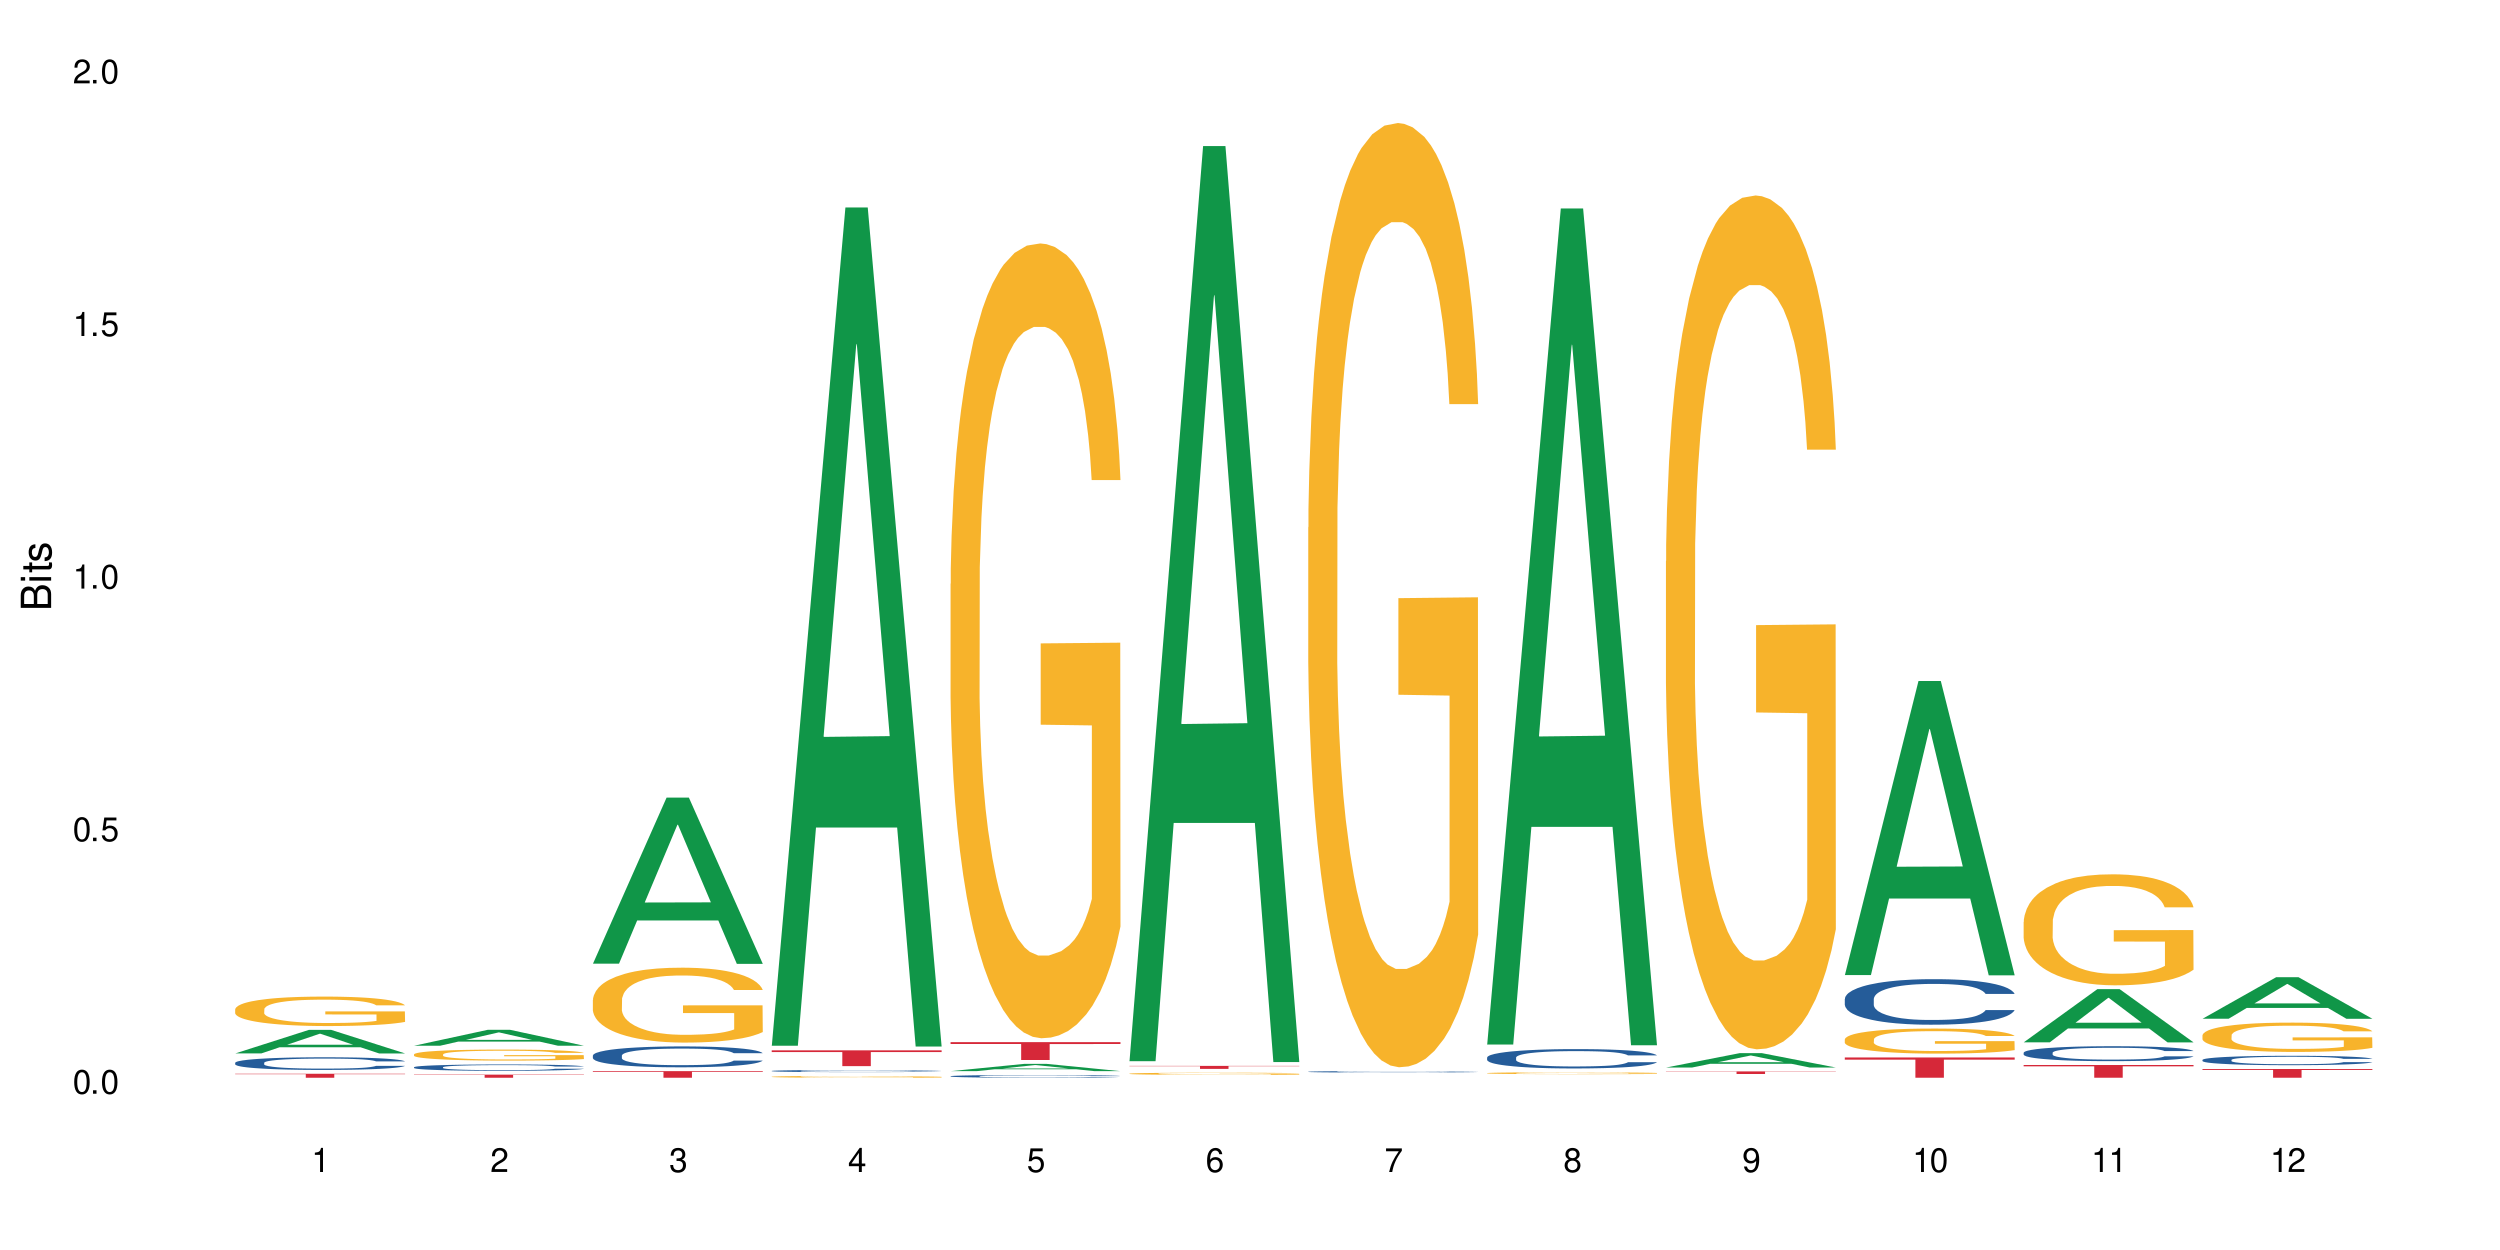 <?xml version="1.0" encoding="UTF-8"?>
<svg xmlns="http://www.w3.org/2000/svg" xmlns:xlink="http://www.w3.org/1999/xlink" width="720" height="360" viewBox="0 0 720 360">
<defs>
<g>
<g id="glyph-0-0">
</g>
<g id="glyph-0-1">
<path d="M 2.641 -6.938 C 2 -6.938 1.422 -6.656 1.078 -6.172 C 0.641 -5.562 0.406 -4.641 0.406 -3.359 C 0.406 -1.016 1.188 0.219 2.641 0.219 C 4.078 0.219 4.859 -1.016 4.859 -3.297 C 4.859 -4.641 4.656 -5.547 4.203 -6.172 C 3.844 -6.656 3.281 -6.938 2.641 -6.938 Z M 2.641 -6.188 C 3.547 -6.188 4 -5.25 4 -3.375 C 4 -1.406 3.562 -0.484 2.625 -0.484 C 1.734 -0.484 1.281 -1.438 1.281 -3.344 C 1.281 -5.25 1.734 -6.188 2.641 -6.188 Z M 2.641 -6.188 "/>
</g>
<g id="glyph-0-2">
<path d="M 1.828 -1 L 0.828 -1 L 0.828 0 L 1.828 0 Z M 1.828 -1 "/>
</g>
<g id="glyph-0-3">
<path d="M 4.562 -6.797 L 1.062 -6.797 L 0.547 -3.094 L 1.328 -3.094 C 1.719 -3.562 2.047 -3.734 2.578 -3.734 C 3.484 -3.734 4.062 -3.109 4.062 -2.094 C 4.062 -1.125 3.484 -0.531 2.578 -0.531 C 1.828 -0.531 1.375 -0.906 1.188 -1.672 L 0.328 -1.672 C 0.453 -1.109 0.547 -0.844 0.75 -0.594 C 1.125 -0.078 1.828 0.219 2.594 0.219 C 3.969 0.219 4.922 -0.781 4.922 -2.219 C 4.922 -3.562 4.031 -4.484 2.719 -4.484 C 2.25 -4.484 1.859 -4.359 1.469 -4.062 L 1.734 -5.969 L 4.562 -5.969 Z M 4.562 -6.797 "/>
</g>
<g id="glyph-0-4">
<path d="M 2.484 -4.938 L 2.484 0 L 3.328 0 L 3.328 -6.938 L 2.766 -6.938 C 2.469 -5.875 2.281 -5.734 0.984 -5.562 L 0.984 -4.938 Z M 2.484 -4.938 "/>
</g>
<g id="glyph-0-5">
<path d="M 4.859 -0.828 L 1.281 -0.828 C 1.359 -1.406 1.672 -1.781 2.5 -2.281 L 3.469 -2.828 C 4.406 -3.344 4.906 -4.062 4.906 -4.906 C 4.906 -5.484 4.672 -6.031 4.266 -6.406 C 3.859 -6.766 3.375 -6.938 2.719 -6.938 C 1.859 -6.938 1.219 -6.625 0.844 -6.031 C 0.609 -5.672 0.5 -5.234 0.484 -4.531 L 1.328 -4.531 C 1.359 -5.016 1.406 -5.281 1.531 -5.516 C 1.75 -5.938 2.188 -6.203 2.703 -6.203 C 3.469 -6.203 4.031 -5.641 4.031 -4.891 C 4.031 -4.344 3.719 -3.859 3.125 -3.516 L 2.234 -3 C 0.812 -2.172 0.406 -1.531 0.328 -0.016 L 4.859 -0.016 Z M 4.859 -0.828 "/>
</g>
<g id="glyph-0-6">
<path d="M 2.125 -3.188 L 2.578 -3.188 C 3.5 -3.188 3.984 -2.766 3.984 -1.922 C 3.984 -1.062 3.469 -0.531 2.594 -0.531 C 1.656 -0.531 1.203 -1 1.156 -2.016 L 0.312 -2.016 C 0.344 -1.453 0.438 -1.094 0.609 -0.781 C 0.953 -0.109 1.625 0.219 2.547 0.219 C 3.953 0.219 4.859 -0.625 4.859 -1.938 C 4.859 -2.828 4.516 -3.297 3.703 -3.594 C 4.344 -3.844 4.656 -4.328 4.656 -5.031 C 4.656 -6.219 3.875 -6.938 2.578 -6.938 C 1.203 -6.938 0.484 -6.172 0.453 -4.703 L 1.297 -4.703 C 1.312 -5.125 1.344 -5.359 1.453 -5.578 C 1.641 -5.969 2.062 -6.203 2.594 -6.203 C 3.344 -6.203 3.797 -5.75 3.797 -5 C 3.797 -4.516 3.609 -4.219 3.25 -4.047 C 3.016 -3.953 2.703 -3.922 2.125 -3.906 Z M 2.125 -3.188 "/>
</g>
<g id="glyph-0-7">
<path d="M 3.141 -1.672 L 3.141 0 L 3.984 0 L 3.984 -1.672 L 4.984 -1.672 L 4.984 -2.438 L 3.984 -2.438 L 3.984 -6.938 L 3.359 -6.938 L 0.266 -2.578 L 0.266 -1.672 Z M 3.141 -2.438 L 1 -2.438 L 3.141 -5.5 Z M 3.141 -2.438 "/>
</g>
<g id="glyph-0-8">
<path d="M 4.781 -5.125 C 4.609 -6.266 3.891 -6.938 2.844 -6.938 C 2.094 -6.938 1.422 -6.578 1.031 -5.953 C 0.594 -5.266 0.406 -4.422 0.406 -3.172 C 0.406 -2 0.578 -1.25 0.984 -0.641 C 1.359 -0.078 1.953 0.219 2.703 0.219 C 3.984 0.219 4.922 -0.75 4.922 -2.094 C 4.922 -3.375 4.062 -4.281 2.844 -4.281 C 2.172 -4.281 1.641 -4.031 1.281 -3.516 C 1.281 -5.234 1.828 -6.188 2.797 -6.188 C 3.391 -6.188 3.797 -5.797 3.938 -5.125 Z M 2.734 -3.531 C 3.547 -3.531 4.062 -2.953 4.062 -2.031 C 4.062 -1.156 3.484 -0.531 2.703 -0.531 C 1.922 -0.531 1.328 -1.188 1.328 -2.078 C 1.328 -2.938 1.906 -3.531 2.734 -3.531 Z M 2.734 -3.531 "/>
</g>
<g id="glyph-0-9">
<path d="M 4.984 -6.797 L 0.438 -6.797 L 0.438 -5.969 L 4.109 -5.969 C 2.5 -3.656 1.828 -2.234 1.328 0 L 2.219 0 C 2.594 -2.172 3.453 -4.047 4.984 -6.094 Z M 4.984 -6.797 "/>
</g>
<g id="glyph-0-10">
<path d="M 3.75 -3.656 C 4.469 -4.094 4.688 -4.438 4.688 -5.078 C 4.688 -6.172 3.844 -6.938 2.641 -6.938 C 1.438 -6.938 0.594 -6.172 0.594 -5.094 C 0.594 -4.438 0.812 -4.094 1.516 -3.656 C 0.734 -3.266 0.359 -2.703 0.359 -1.922 C 0.359 -0.656 1.281 0.219 2.641 0.219 C 3.984 0.219 4.922 -0.656 4.922 -1.922 C 4.922 -2.703 4.531 -3.266 3.75 -3.656 Z M 2.641 -6.188 C 3.359 -6.188 3.812 -5.75 3.812 -5.062 C 3.812 -4.406 3.344 -3.984 2.641 -3.984 C 1.922 -3.984 1.453 -4.406 1.453 -5.078 C 1.453 -5.75 1.922 -6.188 2.641 -6.188 Z M 2.641 -3.266 C 3.484 -3.266 4.062 -2.719 4.062 -1.906 C 4.062 -1.078 3.484 -0.531 2.625 -0.531 C 1.797 -0.531 1.219 -1.094 1.219 -1.906 C 1.219 -2.719 1.781 -3.266 2.641 -3.266 Z M 2.641 -3.266 "/>
</g>
<g id="glyph-0-11">
<path d="M 0.516 -1.578 C 0.672 -0.453 1.406 0.219 2.438 0.219 C 3.188 0.219 3.859 -0.141 4.266 -0.766 C 4.688 -1.453 4.891 -2.297 4.891 -3.547 C 4.891 -4.719 4.703 -5.453 4.312 -6.078 C 3.938 -6.641 3.344 -6.938 2.594 -6.938 C 1.297 -6.938 0.359 -5.969 0.359 -4.625 C 0.359 -3.344 1.234 -2.453 2.453 -2.453 C 3.094 -2.453 3.578 -2.672 4.016 -3.203 C 4 -1.484 3.469 -0.531 2.5 -0.531 C 1.906 -0.531 1.484 -0.906 1.359 -1.578 Z M 2.578 -6.203 C 3.375 -6.203 3.969 -5.531 3.969 -4.641 C 3.969 -3.797 3.391 -3.188 2.547 -3.188 C 1.734 -3.188 1.234 -3.766 1.234 -4.688 C 1.234 -5.562 1.797 -6.203 2.578 -6.203 Z M 2.578 -6.203 "/>
</g>
<g id="glyph-1-0">
</g>
<g id="glyph-1-1">
<path d="M 0 -0.953 L 0 -4.891 C 0 -5.719 -0.234 -6.344 -0.734 -6.797 C -1.188 -7.234 -1.812 -7.469 -2.5 -7.469 C -3.547 -7.469 -4.188 -7 -4.625 -5.875 C -4.984 -6.688 -5.625 -7.094 -6.531 -7.094 C -7.172 -7.094 -7.734 -6.859 -8.141 -6.391 C -8.562 -5.922 -8.75 -5.344 -8.75 -4.5 L -8.75 -0.953 Z M -4.984 -2.062 L -7.766 -2.062 L -7.766 -4.219 C -7.766 -4.844 -7.688 -5.203 -7.453 -5.5 C -7.219 -5.812 -6.859 -5.969 -6.375 -5.969 C -5.891 -5.969 -5.531 -5.812 -5.297 -5.5 C -5.062 -5.203 -4.984 -4.844 -4.984 -4.219 Z M -0.984 -2.062 L -4 -2.062 L -4 -4.781 C -4 -5.766 -3.438 -6.359 -2.484 -6.359 C -1.547 -6.359 -0.984 -5.766 -0.984 -4.781 Z M -0.984 -2.062 "/>
</g>
<g id="glyph-1-2">
<path d="M -6.281 -1.797 L -6.281 -0.797 L 0 -0.797 L 0 -1.797 Z M -8.75 -1.797 L -8.75 -0.797 L -7.484 -0.797 L -7.484 -1.797 Z M -8.75 -1.797 "/>
</g>
<g id="glyph-1-3">
<path d="M -6.281 -3.047 L -6.281 -2.016 L -8.016 -2.016 L -8.016 -1.016 L -6.281 -1.016 L -6.281 -0.172 L -5.469 -0.172 L -5.469 -1.016 L -0.719 -1.016 C -0.078 -1.016 0.281 -1.453 0.281 -2.234 C 0.281 -2.5 0.25 -2.719 0.188 -3.047 L -0.641 -3.047 C -0.609 -2.906 -0.594 -2.766 -0.594 -2.562 C -0.594 -2.141 -0.719 -2.016 -1.156 -2.016 L -5.469 -2.016 L -5.469 -3.047 Z M -6.281 -3.047 "/>
</g>
<g id="glyph-1-4">
<path d="M -4.531 -5.25 C -5.766 -5.25 -6.469 -4.422 -6.469 -2.969 C -6.469 -1.516 -5.719 -0.562 -4.547 -0.562 C -3.562 -0.562 -3.094 -1.062 -2.734 -2.562 L -2.516 -3.484 C -2.344 -4.188 -2.094 -4.469 -1.641 -4.469 C -1.047 -4.469 -0.641 -3.875 -0.641 -3 C -0.641 -2.453 -0.797 -2 -1.062 -1.75 C -1.25 -1.594 -1.422 -1.531 -1.875 -1.469 L -1.875 -0.406 C -0.422 -0.453 0.281 -1.266 0.281 -2.922 C 0.281 -4.5 -0.5 -5.516 -1.719 -5.516 C -2.656 -5.516 -3.172 -4.984 -3.469 -3.734 L -3.703 -2.766 C -3.891 -1.953 -4.156 -1.609 -4.594 -1.609 C -5.188 -1.609 -5.547 -2.125 -5.547 -2.938 C -5.547 -3.75 -5.203 -4.172 -4.531 -4.203 Z M -4.531 -5.25 "/>
</g>
</g>
</defs>
<rect x="-72" y="-36" width="864" height="432" fill="rgb(100%, 100%, 100%)" fill-opacity="1"/>
<path fill-rule="nonzero" fill="rgb(6.275%, 58.824%, 28.235%)" fill-opacity="1" d="M 67.73 303.387 L 67.785 303.379 L 88.957 296.609 L 95.387 296.609 L 116.664 303.391 L 109.188 303.391 L 103.855 301.621 L 80.488 301.621 L 75.258 303.387 L 67.73 303.387 L 82.734 300.887 L 101.711 300.883 L 92.25 297.715 L 92.145 297.711 L 92.039 297.73 L 82.684 300.883 L 82.734 300.887 Z M 67.73 303.387 "/>
<path fill-rule="nonzero" fill="rgb(14.51%, 36.078%, 60%)" fill-opacity="1" d="M 67.73 306.082 L 67.789 306.078 L 67.789 306 L 67.969 305.871 L 68.387 305.711 L 68.805 305.602 L 69.879 305.406 L 71.371 305.215 L 72.922 305.07 L 74.055 304.984 L 75.07 304.918 L 77.398 304.793 L 78.891 304.73 L 80.5 304.672 L 82.469 304.617 L 83.902 304.582 L 87.125 304.531 L 89.512 304.508 L 91.363 304.496 L 95.359 304.496 L 97.746 304.508 L 99.477 304.527 L 101.387 304.555 L 102.996 304.582 L 105.801 304.656 L 108.309 304.75 L 109.441 304.805 L 111.234 304.906 L 112.605 305.008 L 113.559 305.094 L 114.633 305.215 L 115.59 305.367 L 116.305 305.535 L 116.664 305.68 L 108.309 305.68 L 107.891 305.547 L 107.414 305.441 L 106.52 305.305 L 105.625 305.211 L 104.371 305.113 L 103.238 305.051 L 101.684 304.984 L 100.312 304.945 L 98.879 304.918 L 97.508 304.895 L 94.883 304.875 L 91.84 304.875 L 90.707 304.883 L 88.379 304.91 L 87.125 304.934 L 85.336 304.98 L 84.082 305.023 L 82.59 305.09 L 81.574 305.145 L 80.32 305.23 L 79.426 305.309 L 78.414 305.418 L 77.816 305.504 L 77.277 305.594 L 76.801 305.707 L 76.441 305.82 L 76.203 305.945 L 76.086 306.066 L 76.086 306.582 L 76.203 306.699 L 76.504 306.84 L 77.277 307.043 L 78.414 307.219 L 79.727 307.359 L 80.977 307.461 L 81.695 307.508 L 82.648 307.559 L 84.141 307.625 L 86.289 307.695 L 87.543 307.719 L 89.453 307.746 L 91.422 307.762 L 94.047 307.762 L 96.375 307.746 L 97.926 307.73 L 99.535 307.703 L 101.746 307.648 L 103.117 307.594 L 104.312 307.531 L 105.207 307.469 L 105.801 307.414 L 106.699 307.309 L 107.414 307.195 L 107.949 307.082 L 108.309 306.969 L 116.664 306.969 L 116.305 307.102 L 115.77 307.23 L 115.23 307.328 L 114.395 307.445 L 113.441 307.547 L 112.066 307.664 L 110.934 307.738 L 109.441 307.824 L 108.07 307.887 L 106.578 307.941 L 104.371 308.012 L 102.938 308.043 L 101.387 308.074 L 99.535 308.102 L 97.211 308.121 L 94.703 308.137 L 92.375 308.141 L 89.871 308.133 L 88.02 308.121 L 85.574 308.09 L 82.531 308.031 L 80.32 307.965 L 78.59 307.902 L 77.102 307.836 L 75.43 307.746 L 73.281 307.602 L 71.969 307.488 L 71.074 307.395 L 70.059 307.266 L 69.344 307.148 L 68.508 306.961 L 67.91 306.723 L 67.73 306.543 Z M 67.73 306.082 "/>
<path fill-rule="nonzero" fill="rgb(96.863%, 70.196%, 16.863%)" fill-opacity="1" d="M 67.73 290.652 L 67.789 290.645 L 67.789 290.488 L 68.031 290.141 L 68.625 289.66 L 69.402 289.266 L 70.238 288.953 L 70.773 288.793 L 71.668 288.559 L 72.445 288.387 L 74.414 288.039 L 76.922 287.715 L 78.293 287.574 L 79.844 287.441 L 82.051 287.297 L 83.066 287.242 L 86.172 287.117 L 89.691 287.039 L 93.57 287.016 L 95.359 287.023 L 97.805 287.055 L 101.148 287.141 L 103.059 287.219 L 104.551 287.297 L 106.102 287.395 L 108.012 287.551 L 109.801 287.738 L 111.234 287.922 L 112.664 288.156 L 113.859 288.402 L 114.871 288.676 L 115.77 289 L 116.305 289.273 L 116.664 289.543 L 108.367 289.543 L 107.891 289.273 L 107.355 289.062 L 106.461 288.809 L 105.562 288.621 L 104.668 288.473 L 102.996 288.273 L 101.566 288.148 L 99.777 288.039 L 98.047 287.969 L 96.074 287.922 L 94.883 287.906 L 91.719 287.906 L 88.855 287.961 L 87.184 288.023 L 85.992 288.086 L 84.32 288.203 L 83.305 288.297 L 82.707 288.355 L 80.918 288.598 L 79.727 288.816 L 79.07 288.961 L 78.234 289.195 L 77.637 289.402 L 76.98 289.715 L 76.621 289.945 L 76.145 290.473 L 76.086 291.867 L 76.266 292.164 L 76.621 292.48 L 77.102 292.758 L 77.816 293.055 L 78.531 293.277 L 79.785 293.582 L 80.859 293.781 L 81.695 293.914 L 83.305 294.125 L 83.961 294.195 L 85.512 294.332 L 87.125 294.441 L 89.094 294.535 L 90.586 294.582 L 92.973 294.621 L 96.016 294.621 L 99.598 294.574 L 101.863 294.512 L 103.414 294.449 L 104.43 294.395 L 105.684 294.309 L 106.578 294.23 L 107.414 294.148 L 108.43 294.016 L 108.43 292.164 L 93.688 292.156 L 93.688 291.285 L 116.602 291.277 L 116.664 294.309 L 115.41 294.52 L 113.859 294.719 L 112.367 294.875 L 110.816 295.008 L 108.605 295.156 L 106.816 295.246 L 104.07 295.355 L 101.566 295.426 L 98.941 295.473 L 96.613 295.496 L 93.867 295.504 L 91.422 295.488 L 88.797 295.441 L 86.707 295.379 L 84.797 295.301 L 82.887 295.203 L 80.5 295.039 L 78.949 294.906 L 77.34 294.742 L 75.727 294.551 L 74.297 294.34 L 73.34 294.18 L 72.387 293.992 L 71.371 293.758 L 70.418 293.496 L 69.699 293.254 L 69.043 292.984 L 68.566 292.73 L 68.09 292.379 L 67.852 292.102 L 67.73 291.859 Z M 67.73 290.652 "/>
<path fill-rule="nonzero" fill="rgb(83.922%, 15.686%, 22.353%)" fill-opacity="1" d="M 67.73 309.242 L 116.664 309.242 L 116.664 309.367 L 96.27 309.367 L 96.27 310.391 L 88.066 310.391 L 88.066 309.367 L 67.73 309.367 Z M 67.73 309.242 "/>
<path fill-rule="nonzero" fill="rgb(6.275%, 58.824%, 28.235%)" fill-opacity="1" d="M 119.238 301.168 L 119.289 301.164 L 140.465 296.586 L 146.895 296.586 L 168.172 301.172 L 160.695 301.172 L 155.363 299.977 L 131.996 299.977 L 126.766 301.168 L 119.238 301.168 L 134.242 299.48 L 153.219 299.477 L 143.758 297.336 L 143.652 297.332 L 143.547 297.344 L 134.191 299.477 L 134.242 299.48 Z M 119.238 301.168 "/>
<path fill-rule="nonzero" fill="rgb(14.51%, 36.078%, 60%)" fill-opacity="1" d="M 119.238 307.359 L 119.297 307.359 L 119.297 307.316 L 119.477 307.254 L 119.895 307.176 L 120.312 307.121 L 121.387 307.02 L 122.879 306.926 L 124.43 306.852 L 125.562 306.809 L 126.578 306.777 L 128.906 306.715 L 130.398 306.684 L 132.008 306.652 L 133.977 306.625 L 135.41 306.609 L 138.633 306.582 L 141.02 306.57 L 142.871 306.566 L 146.867 306.566 L 149.254 306.57 L 150.984 306.582 L 152.895 306.594 L 154.504 306.609 L 157.309 306.645 L 159.816 306.691 L 160.949 306.719 L 162.742 306.77 L 164.113 306.82 L 165.066 306.863 L 166.141 306.926 L 167.098 307 L 167.812 307.086 L 168.172 307.156 L 159.816 307.156 L 159.398 307.09 L 158.922 307.039 L 158.027 306.973 L 157.133 306.922 L 155.879 306.875 L 154.746 306.844 L 153.191 306.809 L 151.82 306.789 L 150.387 306.777 L 149.016 306.766 L 146.391 306.754 L 143.348 306.754 L 142.211 306.758 L 139.887 306.773 L 138.633 306.785 L 136.844 306.809 L 135.59 306.828 L 134.098 306.863 L 133.082 306.891 L 131.828 306.934 L 130.934 306.973 L 129.922 307.027 L 129.324 307.07 L 128.785 307.117 L 128.309 307.172 L 127.949 307.23 L 127.711 307.293 L 127.594 307.352 L 127.594 307.609 L 127.711 307.672 L 128.012 307.742 L 128.785 307.844 L 129.922 307.93 L 131.234 308 L 132.484 308.051 L 133.203 308.074 L 134.156 308.102 L 135.648 308.133 L 137.797 308.168 L 139.051 308.18 L 140.961 308.195 L 142.93 308.203 L 145.555 308.203 L 147.883 308.195 L 149.434 308.188 L 151.043 308.172 L 153.254 308.145 L 154.625 308.117 L 155.816 308.086 L 156.715 308.055 L 157.309 308.027 L 158.207 307.977 L 158.922 307.918 L 159.457 307.859 L 159.816 307.805 L 168.172 307.805 L 167.812 307.871 L 167.277 307.938 L 166.738 307.984 L 165.902 308.043 L 164.949 308.094 L 163.574 308.152 L 162.441 308.191 L 160.949 308.234 L 159.578 308.266 L 158.086 308.293 L 155.879 308.328 L 154.445 308.344 L 152.895 308.359 L 151.043 308.371 L 148.719 308.383 L 146.211 308.391 L 143.883 308.391 L 141.379 308.387 L 139.527 308.383 L 137.082 308.367 L 134.039 308.336 L 131.828 308.305 L 130.098 308.273 L 128.605 308.238 L 126.938 308.195 L 124.789 308.121 L 123.477 308.062 L 122.582 308.02 L 121.566 307.953 L 120.852 307.895 L 120.016 307.801 L 119.418 307.684 L 119.238 307.59 Z M 119.238 307.359 "/>
<path fill-rule="nonzero" fill="rgb(96.863%, 70.196%, 16.863%)" fill-opacity="1" d="M 119.238 303.641 L 119.297 303.637 L 119.297 303.578 L 119.535 303.449 L 120.133 303.27 L 120.91 303.121 L 121.746 303.004 L 122.281 302.941 L 123.176 302.855 L 123.953 302.793 L 125.922 302.66 L 128.43 302.539 L 129.801 302.488 L 131.352 302.438 L 133.559 302.383 L 134.574 302.363 L 137.676 302.316 L 141.199 302.285 L 145.078 302.277 L 146.867 302.281 L 149.312 302.293 L 152.656 302.324 L 154.566 302.352 L 156.059 302.383 L 157.609 302.418 L 159.52 302.477 L 161.309 302.547 L 162.742 302.617 L 164.172 302.703 L 165.367 302.797 L 166.379 302.898 L 167.277 303.023 L 167.812 303.125 L 168.172 303.227 L 159.875 303.227 L 159.398 303.125 L 158.863 303.043 L 157.965 302.949 L 157.07 302.879 L 156.176 302.824 L 154.504 302.75 L 153.074 302.703 L 151.281 302.66 L 149.551 302.637 L 147.582 302.617 L 146.391 302.613 L 143.227 302.613 L 140.363 302.633 L 138.691 302.656 L 137.5 302.68 L 135.828 302.723 L 134.812 302.758 L 134.215 302.781 L 132.426 302.871 L 131.234 302.953 L 130.578 303.008 L 129.742 303.094 L 129.145 303.172 L 128.488 303.289 L 128.129 303.375 L 127.652 303.574 L 127.594 304.098 L 127.773 304.207 L 128.129 304.328 L 128.605 304.43 L 129.324 304.543 L 130.039 304.625 L 131.293 304.738 L 132.367 304.816 L 133.203 304.863 L 134.812 304.941 L 135.469 304.969 L 137.02 305.023 L 138.633 305.062 L 140.602 305.098 L 142.094 305.113 L 144.48 305.129 L 147.523 305.129 L 151.105 305.113 L 153.371 305.09 L 154.922 305.066 L 155.938 305.047 L 157.191 305.012 L 158.086 304.984 L 158.922 304.953 L 159.938 304.902 L 159.938 304.207 L 145.195 304.203 L 145.195 303.879 L 168.109 303.875 L 168.172 305.012 L 166.918 305.09 L 165.367 305.168 L 163.875 305.227 L 162.324 305.273 L 160.113 305.328 L 158.324 305.363 L 155.578 305.406 L 153.074 305.434 L 150.449 305.449 L 148.121 305.457 L 145.375 305.461 L 142.93 305.453 L 140.305 305.438 L 138.215 305.414 L 136.305 305.387 L 134.395 305.348 L 132.008 305.285 L 130.457 305.238 L 128.848 305.176 L 127.234 305.102 L 125.801 305.023 L 124.848 304.965 L 123.895 304.895 L 122.879 304.809 L 121.926 304.707 L 121.207 304.617 L 120.551 304.516 L 120.074 304.422 L 119.598 304.289 L 119.359 304.184 L 119.238 304.094 Z M 119.238 303.641 "/>
<path fill-rule="nonzero" fill="rgb(83.922%, 15.686%, 22.353%)" fill-opacity="1" d="M 119.238 309.496 L 168.172 309.496 L 168.172 309.594 L 147.777 309.594 L 147.777 310.391 L 139.574 310.391 L 139.574 309.594 L 119.238 309.594 Z M 119.238 309.496 "/>
<path fill-rule="nonzero" fill="rgb(6.275%, 58.824%, 28.235%)" fill-opacity="1" d="M 170.746 277.543 L 170.797 277.496 L 191.973 229.715 L 198.402 229.715 L 219.68 277.586 L 212.203 277.586 L 206.871 265.09 L 183.504 265.09 L 178.273 277.543 L 170.746 277.543 L 185.75 259.922 L 204.727 259.875 L 195.266 237.535 L 195.16 237.492 L 195.055 237.625 L 185.699 259.875 L 185.75 259.922 Z M 170.746 277.543 "/>
<path fill-rule="nonzero" fill="rgb(14.51%, 36.078%, 60%)" fill-opacity="1" d="M 170.746 303.988 L 170.805 303.984 L 170.805 303.852 L 170.984 303.645 L 171.402 303.379 L 171.82 303.199 L 172.895 302.871 L 174.387 302.559 L 175.938 302.316 L 177.07 302.176 L 178.086 302.066 L 180.414 301.859 L 181.906 301.758 L 183.516 301.664 L 185.484 301.57 L 186.918 301.516 L 190.141 301.426 L 192.527 301.387 L 194.375 301.371 L 198.375 301.371 L 200.762 301.395 L 202.492 301.422 L 204.402 301.465 L 206.012 301.516 L 208.816 301.637 L 211.324 301.789 L 212.457 301.879 L 214.25 302.047 L 215.621 302.215 L 216.574 302.355 L 217.648 302.559 L 218.605 302.809 L 219.32 303.086 L 219.68 303.324 L 211.324 303.324 L 210.906 303.105 L 210.43 302.934 L 209.535 302.707 L 208.641 302.547 L 207.387 302.391 L 206.25 302.285 L 204.699 302.18 L 203.328 302.113 L 201.895 302.066 L 200.523 302.031 L 197.898 302 L 194.855 302 L 193.719 302.012 L 191.395 302.055 L 190.141 302.094 L 188.352 302.168 L 187.098 302.242 L 185.605 302.352 L 184.59 302.445 L 183.336 302.586 L 182.441 302.715 L 181.426 302.895 L 180.832 303.031 L 180.293 303.188 L 179.816 303.367 L 179.457 303.559 L 179.219 303.766 L 179.102 303.961 L 179.102 304.812 L 179.219 305.012 L 179.52 305.242 L 180.293 305.578 L 181.426 305.871 L 182.742 306.102 L 183.992 306.266 L 184.711 306.344 L 185.664 306.43 L 187.156 306.539 L 189.305 306.648 L 190.559 306.695 L 192.469 306.738 L 194.438 306.762 L 197.062 306.762 L 199.391 306.738 L 200.941 306.711 L 202.551 306.668 L 204.762 306.574 L 206.133 306.484 L 207.324 306.379 L 208.223 306.277 L 208.816 306.188 L 209.711 306.02 L 210.43 305.832 L 210.965 305.637 L 211.324 305.453 L 219.68 305.453 L 219.32 305.672 L 218.785 305.887 L 218.246 306.047 L 217.41 306.238 L 216.457 306.41 L 215.082 306.602 L 213.949 306.727 L 212.457 306.863 L 211.086 306.969 L 209.594 307.062 L 207.387 307.172 L 205.953 307.227 L 204.402 307.277 L 202.551 307.32 L 200.227 307.359 L 197.719 307.383 L 195.391 307.387 L 192.887 307.375 L 191.035 307.355 L 188.59 307.305 L 185.547 307.207 L 183.336 307.102 L 181.605 306.996 L 180.113 306.887 L 178.445 306.738 L 176.297 306.496 L 174.984 306.309 L 174.086 306.156 L 173.074 305.941 L 172.355 305.75 L 171.523 305.441 L 170.926 305.051 L 170.746 304.746 Z M 170.746 303.988 "/>
<path fill-rule="nonzero" fill="rgb(96.863%, 70.196%, 16.863%)" fill-opacity="1" d="M 170.746 287.934 L 170.805 287.914 L 170.805 287.52 L 171.043 286.633 L 171.641 285.41 L 172.418 284.406 L 173.254 283.617 L 173.789 283.203 L 174.684 282.613 L 175.461 282.18 L 177.43 281.293 L 179.938 280.465 L 181.309 280.109 L 182.859 279.773 L 185.066 279.398 L 186.082 279.262 L 189.184 278.945 L 192.707 278.75 L 196.586 278.691 L 198.375 278.711 L 200.82 278.789 L 204.164 279.008 L 206.074 279.203 L 207.566 279.398 L 209.117 279.656 L 211.027 280.051 L 212.816 280.523 L 214.25 280.996 L 215.68 281.586 L 216.875 282.219 L 217.887 282.906 L 218.785 283.734 L 219.32 284.426 L 219.68 285.113 L 211.383 285.113 L 210.906 284.426 L 210.371 283.895 L 209.473 283.242 L 208.578 282.77 L 207.684 282.395 L 206.012 281.883 L 204.582 281.566 L 202.789 281.293 L 201.059 281.113 L 199.09 280.996 L 197.898 280.957 L 194.734 280.957 L 191.871 281.094 L 190.199 281.254 L 189.008 281.41 L 187.336 281.707 L 186.32 281.941 L 185.723 282.102 L 183.934 282.711 L 182.742 283.262 L 182.086 283.637 L 181.25 284.227 L 180.652 284.762 L 179.996 285.547 L 179.637 286.141 L 179.16 287.48 L 179.102 291.027 L 179.281 291.773 L 179.637 292.582 L 180.113 293.293 L 180.832 294.039 L 181.547 294.613 L 182.801 295.379 L 183.875 295.895 L 184.711 296.227 L 186.32 296.762 L 186.977 296.938 L 188.527 297.293 L 190.141 297.566 L 192.109 297.805 L 193.602 297.922 L 195.988 298.02 L 199.031 298.02 L 202.613 297.902 L 204.879 297.746 L 206.43 297.586 L 207.445 297.449 L 208.699 297.234 L 209.594 297.035 L 210.43 296.82 L 211.445 296.484 L 211.445 291.773 L 196.703 291.754 L 196.703 289.547 L 219.617 289.527 L 219.68 297.234 L 218.426 297.766 L 216.875 298.277 L 215.383 298.672 L 213.832 299.008 L 211.621 299.383 L 209.832 299.617 L 207.086 299.895 L 204.582 300.07 L 201.957 300.188 L 199.629 300.246 L 196.883 300.27 L 194.438 300.227 L 191.812 300.109 L 189.723 299.953 L 187.812 299.754 L 185.902 299.5 L 183.516 299.086 L 181.965 298.75 L 180.355 298.336 L 178.742 297.844 L 177.309 297.312 L 176.355 296.898 L 175.402 296.426 L 174.387 295.836 L 173.43 295.164 L 172.715 294.555 L 172.059 293.863 L 171.582 293.215 L 171.105 292.328 L 170.867 291.617 L 170.746 291.008 Z M 170.746 287.934 "/>
<path fill-rule="nonzero" fill="rgb(83.922%, 15.686%, 22.353%)" fill-opacity="1" d="M 170.746 308.492 L 219.68 308.492 L 219.68 308.695 L 199.285 308.695 L 199.285 310.391 L 191.078 310.391 L 191.078 308.699 L 190.961 308.695 L 170.746 308.695 Z M 170.746 308.492 "/>
<path fill-rule="nonzero" fill="rgb(6.275%, 58.824%, 28.235%)" fill-opacity="1" d="M 222.254 301.172 L 222.305 300.945 L 243.48 59.75 L 249.91 59.75 L 271.188 301.398 L 263.711 301.398 L 258.379 238.32 L 235.008 238.32 L 229.781 301.172 L 222.254 301.172 L 237.258 212.227 L 256.234 212 L 246.773 99.23 L 246.668 99.004 L 246.562 99.684 L 237.207 212 L 237.258 212.227 Z M 222.254 301.172 "/>
<path fill-rule="nonzero" fill="rgb(14.51%, 36.078%, 60%)" fill-opacity="1" d="M 222.254 308.426 L 222.312 308.426 L 222.312 308.41 L 222.492 308.391 L 222.91 308.363 L 223.328 308.344 L 224.402 308.312 L 225.895 308.277 L 227.445 308.254 L 228.578 308.238 L 229.594 308.227 L 231.922 308.207 L 233.414 308.195 L 235.023 308.188 L 236.992 308.176 L 238.426 308.172 L 241.648 308.16 L 244.035 308.156 L 252.27 308.156 L 254 308.16 L 255.91 308.164 L 257.52 308.172 L 260.324 308.184 L 262.832 308.199 L 263.965 308.207 L 265.754 308.227 L 267.129 308.242 L 268.082 308.258 L 269.156 308.277 L 270.113 308.305 L 270.828 308.332 L 271.188 308.355 L 262.832 308.355 L 262.414 308.336 L 261.938 308.316 L 261.043 308.293 L 260.145 308.277 L 258.895 308.262 L 257.758 308.25 L 256.207 308.238 L 254.836 308.234 L 253.402 308.227 L 252.031 308.223 L 249.406 308.219 L 246.363 308.219 L 245.227 308.223 L 242.902 308.227 L 241.648 308.23 L 239.855 308.238 L 238.605 308.246 L 237.113 308.258 L 236.098 308.266 L 234.844 308.281 L 233.949 308.293 L 232.934 308.312 L 232.34 308.328 L 231.801 308.344 L 231.324 308.363 L 230.965 308.383 L 230.727 308.402 L 230.609 308.422 L 230.609 308.512 L 230.727 308.531 L 231.027 308.555 L 231.801 308.59 L 232.934 308.621 L 234.25 308.645 L 235.5 308.66 L 236.219 308.668 L 237.172 308.68 L 238.664 308.688 L 240.812 308.699 L 242.066 308.707 L 243.977 308.711 L 250.898 308.711 L 252.449 308.707 L 254.059 308.703 L 256.266 308.691 L 257.641 308.684 L 258.832 308.672 L 259.73 308.664 L 260.324 308.652 L 261.219 308.637 L 261.938 308.617 L 262.473 308.598 L 262.832 308.578 L 271.188 308.578 L 270.828 308.602 L 270.289 308.621 L 269.754 308.637 L 268.918 308.66 L 267.965 308.676 L 266.59 308.695 L 265.457 308.707 L 263.965 308.723 L 262.594 308.734 L 261.102 308.742 L 258.895 308.754 L 257.461 308.762 L 255.91 308.766 L 254.059 308.77 L 251.73 308.773 L 249.227 308.777 L 244.391 308.777 L 242.543 308.773 L 240.098 308.77 L 237.051 308.758 L 234.844 308.746 L 233.113 308.738 L 231.621 308.727 L 229.953 308.711 L 227.805 308.684 L 226.492 308.664 L 225.594 308.648 L 224.582 308.629 L 223.863 308.609 L 223.031 308.574 L 222.434 308.535 L 222.254 308.504 Z M 222.254 308.426 "/>
<path fill-rule="nonzero" fill="rgb(96.863%, 70.196%, 16.863%)" fill-opacity="1" d="M 222.254 310.102 L 222.312 310.098 L 222.312 310.09 L 222.551 310.07 L 223.148 310.039 L 223.926 310.016 L 224.762 309.996 L 225.297 309.988 L 226.191 309.973 L 226.969 309.965 L 228.938 309.941 L 231.445 309.922 L 232.816 309.914 L 234.367 309.906 L 236.574 309.898 L 237.59 309.895 L 240.691 309.887 L 244.215 309.883 L 252.328 309.883 L 255.672 309.887 L 257.582 309.895 L 259.07 309.898 L 260.625 309.902 L 262.535 309.914 L 264.324 309.926 L 265.754 309.938 L 267.188 309.949 L 268.383 309.965 L 269.395 309.98 L 270.289 310 L 270.828 310.016 L 271.188 310.035 L 262.891 310.035 L 262.414 310.016 L 261.875 310.004 L 260.98 309.988 L 260.086 309.977 L 259.191 309.969 L 257.52 309.957 L 256.09 309.949 L 254.297 309.941 L 252.566 309.938 L 250.598 309.938 L 249.406 309.934 L 246.242 309.934 L 243.379 309.938 L 241.707 309.941 L 240.516 309.945 L 238.844 309.953 L 237.828 309.957 L 237.23 309.961 L 235.441 309.977 L 234.25 309.988 L 233.59 310 L 232.758 310.012 L 232.16 310.023 L 231.504 310.043 L 231.145 310.059 L 230.668 310.09 L 230.609 310.172 L 230.785 310.191 L 231.145 310.211 L 231.621 310.227 L 232.34 310.246 L 233.055 310.258 L 234.309 310.277 L 235.383 310.289 L 236.219 310.297 L 237.828 310.309 L 238.484 310.312 L 240.035 310.32 L 241.648 310.328 L 243.617 310.332 L 245.109 310.336 L 247.496 310.34 L 250.539 310.34 L 254.121 310.336 L 256.387 310.332 L 257.938 310.328 L 258.953 310.324 L 260.207 310.32 L 261.102 310.316 L 261.938 310.309 L 262.949 310.301 L 262.949 310.191 L 248.211 310.191 L 248.211 310.137 L 271.125 310.137 L 271.188 310.32 L 269.934 310.332 L 268.383 310.344 L 266.891 310.355 L 265.34 310.363 L 263.129 310.371 L 261.34 310.375 L 258.594 310.383 L 256.09 310.387 L 253.465 310.391 L 245.945 310.391 L 243.32 310.387 L 241.23 310.383 L 237.41 310.375 L 235.023 310.363 L 233.473 310.355 L 231.859 310.348 L 230.25 310.336 L 228.816 310.32 L 227.863 310.312 L 226.91 310.301 L 225.895 310.285 L 224.938 310.27 L 224.223 310.258 L 223.566 310.242 L 223.09 310.227 L 222.613 310.203 L 222.375 310.188 L 222.254 310.172 Z M 222.254 310.102 "/>
<path fill-rule="nonzero" fill="rgb(83.922%, 15.686%, 22.353%)" fill-opacity="1" d="M 222.254 302.504 L 271.188 302.504 L 271.188 302.988 L 250.793 302.992 L 250.793 307.051 L 242.586 307.051 L 242.586 303 L 242.469 302.988 L 222.254 302.988 Z M 222.254 302.504 "/>
<path fill-rule="nonzero" fill="rgb(6.275%, 58.824%, 28.235%)" fill-opacity="1" d="M 273.762 308.488 L 273.812 308.488 L 294.984 306.395 L 301.418 306.395 L 322.695 308.492 L 315.219 308.492 L 309.887 307.945 L 286.516 307.945 L 281.289 308.488 L 273.762 308.488 L 288.766 307.719 L 307.742 307.715 L 298.281 306.734 L 298.176 306.734 L 298.07 306.738 L 288.711 307.715 L 288.766 307.719 Z M 273.762 308.488 "/>
<path fill-rule="nonzero" fill="rgb(14.51%, 36.078%, 60%)" fill-opacity="1" d="M 273.762 309.941 L 273.82 309.941 L 273.82 309.926 L 274 309.895 L 274.418 309.863 L 274.836 309.836 L 275.91 309.793 L 277.402 309.754 L 278.953 309.723 L 280.086 309.703 L 281.102 309.688 L 283.43 309.66 L 284.922 309.648 L 286.531 309.633 L 288.5 309.621 L 289.934 309.613 L 293.156 309.602 L 295.543 309.598 L 297.391 309.594 L 301.391 309.594 L 303.777 309.598 L 305.508 309.602 L 307.418 309.609 L 309.027 309.613 L 311.832 309.629 L 314.34 309.652 L 315.473 309.664 L 317.262 309.684 L 318.637 309.707 L 319.59 309.727 L 320.664 309.754 L 321.621 309.785 L 322.336 309.824 L 322.695 309.855 L 314.34 309.855 L 313.922 309.824 L 313.445 309.801 L 312.551 309.773 L 311.652 309.75 L 310.402 309.73 L 309.266 309.715 L 307.715 309.703 L 306.344 309.695 L 304.91 309.688 L 303.539 309.684 L 300.914 309.68 L 296.734 309.68 L 294.41 309.688 L 293.156 309.691 L 291.363 309.703 L 290.113 309.711 L 288.621 309.727 L 287.605 309.738 L 286.352 309.758 L 285.457 309.773 L 284.441 309.797 L 283.848 309.816 L 283.309 309.836 L 282.832 309.859 L 282.473 309.887 L 282.234 309.914 L 282.117 309.938 L 282.117 310.051 L 282.234 310.078 L 282.535 310.109 L 283.309 310.152 L 284.441 310.191 L 285.754 310.223 L 287.008 310.242 L 287.727 310.254 L 288.68 310.266 L 290.172 310.281 L 292.32 310.293 L 293.574 310.301 L 295.484 310.305 L 297.453 310.309 L 300.078 310.309 L 302.406 310.305 L 303.957 310.301 L 305.566 310.297 L 307.773 310.285 L 309.148 310.273 L 310.34 310.258 L 311.234 310.246 L 311.832 310.234 L 312.727 310.211 L 313.445 310.188 L 313.98 310.16 L 314.34 310.137 L 322.695 310.137 L 322.336 310.164 L 321.797 310.191 L 321.262 310.215 L 320.426 310.238 L 319.473 310.262 L 318.098 310.289 L 316.965 310.305 L 315.473 310.324 L 314.102 310.336 L 312.609 310.348 L 310.402 310.363 L 308.969 310.371 L 307.418 310.379 L 305.566 310.383 L 303.238 310.387 L 300.734 310.391 L 295.898 310.391 L 294.051 310.387 L 291.605 310.383 L 288.559 310.367 L 286.352 310.355 L 284.621 310.34 L 283.129 310.324 L 281.461 310.305 L 279.312 310.273 L 278 310.25 L 277.102 310.23 L 276.09 310.199 L 275.371 310.176 L 274.535 310.133 L 273.941 310.082 L 273.762 310.043 Z M 273.762 309.941 "/>
<path fill-rule="nonzero" fill="rgb(96.863%, 70.196%, 16.863%)" fill-opacity="1" d="M 273.762 168.156 L 273.82 167.945 L 273.82 163.766 L 274.059 154.359 L 274.656 141.398 L 275.434 130.734 L 276.27 122.375 L 276.805 117.984 L 277.699 111.711 L 278.477 107.113 L 280.445 97.707 L 282.949 88.926 L 284.324 85.164 L 285.875 81.609 L 288.082 77.637 L 289.098 76.172 L 292.199 72.828 L 295.723 70.738 L 299.602 70.109 L 301.391 70.32 L 303.836 71.156 L 307.18 73.457 L 309.09 75.547 L 310.578 77.637 L 312.133 80.355 L 314.039 84.535 L 315.832 89.551 L 317.262 94.57 L 318.695 100.84 L 319.891 107.531 L 320.902 114.848 L 321.797 123.629 L 322.336 130.945 L 322.695 138.262 L 314.398 138.262 L 313.922 130.945 L 313.383 125.301 L 312.488 118.402 L 311.594 113.383 L 310.699 109.414 L 309.027 103.977 L 307.598 100.633 L 305.805 97.707 L 304.074 95.824 L 302.105 94.57 L 300.914 94.152 L 297.75 94.152 L 294.887 95.613 L 293.215 97.289 L 292.02 98.961 L 290.352 102.098 L 289.336 104.605 L 288.738 106.277 L 286.949 112.758 L 285.754 118.609 L 285.098 122.582 L 284.266 128.855 L 283.668 134.5 L 283.012 142.859 L 282.652 149.133 L 282.176 163.348 L 282.117 200.977 L 282.293 208.922 L 282.652 217.492 L 283.129 225.02 L 283.848 232.961 L 284.562 239.023 L 285.816 247.18 L 286.891 252.613 L 287.727 256.168 L 289.336 261.812 L 289.992 263.691 L 291.543 267.457 L 293.156 270.383 L 295.125 272.891 L 296.617 274.145 L 299.004 275.191 L 302.047 275.191 L 305.625 273.938 L 307.895 272.266 L 309.445 270.594 L 310.461 269.129 L 311.715 266.828 L 312.609 264.738 L 313.445 262.438 L 314.457 258.887 L 314.457 208.922 L 299.719 208.711 L 299.719 185.297 L 322.633 185.09 L 322.695 266.828 L 321.441 272.473 L 319.891 277.91 L 318.398 282.09 L 316.844 285.645 L 314.637 289.617 L 312.848 292.125 L 310.102 295.051 L 307.598 296.934 L 304.969 298.188 L 302.645 298.812 L 299.898 299.023 L 297.453 298.605 L 294.824 297.352 L 292.738 295.68 L 290.828 293.586 L 288.918 290.871 L 286.531 286.48 L 284.98 282.926 L 283.367 278.535 L 281.758 273.309 L 280.324 267.664 L 279.371 263.273 L 278.414 258.258 L 277.402 251.988 L 276.445 244.879 L 275.73 238.398 L 275.074 231.082 L 274.598 224.184 L 274.121 214.773 L 273.879 207.25 L 273.762 200.77 Z M 273.762 168.156 "/>
<path fill-rule="nonzero" fill="rgb(83.922%, 15.686%, 22.353%)" fill-opacity="1" d="M 273.762 300.129 L 322.695 300.129 L 322.695 300.68 L 302.301 300.684 L 302.301 305.289 L 294.094 305.289 L 294.094 300.691 L 293.977 300.68 L 273.762 300.68 Z M 273.762 300.129 "/>
<path fill-rule="nonzero" fill="rgb(6.275%, 58.824%, 28.235%)" fill-opacity="1" d="M 325.27 305.625 L 325.32 305.379 L 346.492 42.066 L 352.926 42.066 L 374.199 305.875 L 366.727 305.875 L 361.395 237.012 L 338.023 237.012 L 332.797 305.625 L 325.27 305.625 L 340.273 208.523 L 359.25 208.277 L 349.789 85.168 L 349.684 84.918 L 349.578 85.664 L 340.219 208.277 L 340.273 208.523 Z M 325.27 305.625 "/>
<path fill-rule="nonzero" fill="rgb(96.863%, 70.196%, 16.863%)" fill-opacity="1" d="M 325.27 309.211 L 325.328 309.211 L 325.328 309.199 L 325.566 309.172 L 326.164 309.137 L 326.941 309.109 L 327.773 309.086 L 328.312 309.074 L 329.207 309.055 L 329.984 309.043 L 331.953 309.02 L 334.457 308.992 L 335.832 308.984 L 337.383 308.973 L 339.59 308.965 L 340.605 308.961 L 343.707 308.949 L 347.23 308.945 L 351.109 308.941 L 352.898 308.941 L 355.344 308.945 L 358.688 308.953 L 360.594 308.957 L 362.086 308.965 L 363.641 308.969 L 365.547 308.98 L 367.34 308.996 L 368.77 309.008 L 370.203 309.027 L 371.395 309.043 L 372.41 309.066 L 373.305 309.09 L 373.844 309.109 L 374.199 309.129 L 365.906 309.129 L 365.43 309.109 L 364.891 309.094 L 363.996 309.074 L 362.207 309.051 L 360.535 309.035 L 359.105 309.027 L 357.312 309.02 L 355.582 309.012 L 353.613 309.008 L 349.258 309.008 L 346.395 309.012 L 344.723 309.016 L 343.527 309.02 L 341.859 309.031 L 340.844 309.035 L 340.246 309.043 L 338.457 309.059 L 337.262 309.074 L 336.605 309.086 L 335.77 309.102 L 335.176 309.117 L 334.52 309.141 L 334.16 309.156 L 333.684 309.195 L 333.625 309.301 L 333.801 309.32 L 334.16 309.344 L 334.637 309.363 L 335.355 309.387 L 336.07 309.402 L 337.324 309.426 L 338.398 309.441 L 339.234 309.449 L 340.844 309.465 L 341.5 309.469 L 343.051 309.48 L 344.664 309.488 L 346.633 309.496 L 348.125 309.5 L 350.512 309.504 L 353.555 309.504 L 357.133 309.5 L 359.402 309.492 L 360.953 309.488 L 361.969 309.484 L 363.223 309.48 L 364.117 309.473 L 364.953 309.469 L 365.965 309.457 L 365.965 309.32 L 351.227 309.32 L 351.227 309.258 L 374.141 309.258 L 374.199 309.48 L 372.949 309.496 L 371.395 309.508 L 369.906 309.52 L 368.352 309.531 L 366.145 309.543 L 364.355 309.547 L 361.609 309.555 L 359.105 309.562 L 356.477 309.566 L 348.961 309.566 L 346.332 309.562 L 344.246 309.559 L 340.426 309.543 L 338.039 309.531 L 336.488 309.523 L 334.875 309.512 L 333.266 309.496 L 331.832 309.48 L 330.879 309.469 L 329.922 309.457 L 328.91 309.438 L 327.953 309.418 L 327.238 309.402 L 326.582 309.383 L 326.105 309.363 L 325.625 309.336 L 325.387 309.316 L 325.27 309.301 Z M 325.27 309.211 "/>
<path fill-rule="nonzero" fill="rgb(83.922%, 15.686%, 22.353%)" fill-opacity="1" d="M 325.27 306.977 L 374.199 306.977 L 374.199 307.07 L 353.809 307.07 L 353.809 307.84 L 345.602 307.84 L 345.602 307.07 L 325.27 307.07 Z M 325.27 306.977 "/>
<path fill-rule="nonzero" fill="rgb(14.51%, 36.078%, 60%)" fill-opacity="1" d="M 376.777 308.664 L 376.836 308.66 L 376.836 308.652 L 377.016 308.637 L 377.434 308.617 L 377.852 308.605 L 378.926 308.582 L 380.418 308.562 L 381.969 308.543 L 383.102 308.535 L 384.117 308.527 L 386.445 308.512 L 387.934 308.504 L 389.547 308.496 L 391.516 308.492 L 392.949 308.488 L 396.172 308.48 L 398.559 308.477 L 404.406 308.477 L 406.793 308.48 L 408.523 308.48 L 410.434 308.484 L 412.043 308.488 L 414.848 308.496 L 417.355 308.508 L 418.488 308.512 L 420.277 308.523 L 421.652 308.535 L 422.605 308.547 L 423.68 308.562 L 424.633 308.578 L 425.352 308.598 L 425.707 308.613 L 417.355 308.613 L 416.938 308.602 L 416.461 308.586 L 415.562 308.57 L 414.668 308.559 L 413.414 308.551 L 412.281 308.543 L 410.73 308.535 L 409.359 308.531 L 407.926 308.527 L 406.555 308.523 L 399.75 308.523 L 397.422 308.527 L 396.172 308.527 L 394.379 308.535 L 393.129 308.539 L 391.637 308.547 L 390.621 308.555 L 389.367 308.562 L 388.473 308.57 L 387.457 308.586 L 386.859 308.594 L 386.324 308.605 L 385.848 308.617 L 385.488 308.633 L 385.25 308.645 L 385.129 308.66 L 385.129 308.719 L 385.25 308.734 L 385.547 308.75 L 386.324 308.773 L 387.457 308.797 L 388.77 308.812 L 390.023 308.824 L 390.738 308.828 L 391.695 308.836 L 393.188 308.844 L 395.336 308.852 L 396.59 308.855 L 398.496 308.855 L 400.469 308.859 L 403.094 308.859 L 405.418 308.855 L 406.973 308.855 L 408.582 308.852 L 410.789 308.844 L 412.164 308.84 L 413.355 308.832 L 414.25 308.824 L 414.848 308.816 L 415.742 308.805 L 416.461 308.793 L 416.996 308.777 L 417.355 308.766 L 425.707 308.766 L 425.352 308.781 L 424.812 308.797 L 424.277 308.809 L 423.441 308.82 L 422.484 308.832 L 421.113 308.848 L 419.98 308.855 L 418.488 308.867 L 417.117 308.871 L 415.625 308.879 L 413.414 308.887 L 411.984 308.891 L 410.434 308.895 L 408.582 308.898 L 406.254 308.902 L 398.914 308.902 L 397.066 308.898 L 394.617 308.898 L 391.574 308.891 L 389.367 308.883 L 387.637 308.875 L 386.145 308.867 L 384.473 308.855 L 382.324 308.84 L 381.012 308.828 L 380.117 308.816 L 379.105 308.801 L 378.387 308.785 L 377.551 308.766 L 376.957 308.738 L 376.777 308.715 Z M 376.777 308.664 "/>
<path fill-rule="nonzero" fill="rgb(96.863%, 70.196%, 16.863%)" fill-opacity="1" d="M 376.777 151.902 L 376.836 151.656 L 376.836 146.688 L 377.074 135.512 L 377.672 120.113 L 378.449 107.449 L 379.281 97.516 L 379.82 92.297 L 380.715 84.848 L 381.492 79.383 L 383.461 68.207 L 385.965 57.777 L 387.34 53.309 L 388.891 49.086 L 391.098 44.367 L 392.113 42.629 L 395.215 38.656 L 398.734 36.172 L 402.613 35.426 L 404.406 35.676 L 406.852 36.668 L 410.195 39.398 L 412.102 41.883 L 413.594 44.367 L 415.148 47.594 L 417.055 52.562 L 418.848 58.523 L 420.277 64.484 L 421.711 71.934 L 422.902 79.883 L 423.918 88.574 L 424.812 99.004 L 425.352 107.695 L 425.707 116.391 L 417.414 116.391 L 416.938 107.695 L 416.398 100.992 L 415.504 92.797 L 414.609 86.836 L 413.715 82.117 L 412.043 75.66 L 410.609 71.684 L 408.82 68.207 L 407.09 65.973 L 405.121 64.484 L 403.93 63.988 L 400.766 63.988 L 397.902 65.727 L 396.23 67.711 L 395.035 69.699 L 393.367 73.426 L 392.352 76.402 L 391.754 78.391 L 389.965 86.09 L 388.77 93.043 L 388.113 97.762 L 387.277 105.215 L 386.684 111.918 L 386.027 121.852 L 385.668 129.305 L 385.191 146.191 L 385.129 190.895 L 385.309 200.332 L 385.668 210.516 L 386.145 219.457 L 386.859 228.895 L 387.578 236.094 L 388.832 245.781 L 389.906 252.238 L 390.738 256.461 L 392.352 263.164 L 393.008 265.402 L 394.559 269.871 L 396.172 273.348 L 398.141 276.328 L 399.633 277.82 L 402.02 279.062 L 405.062 279.062 L 408.641 277.57 L 410.91 275.582 L 412.461 273.598 L 413.477 271.859 L 414.73 269.125 L 415.625 266.645 L 416.461 263.91 L 417.473 259.688 L 417.473 200.332 L 402.734 200.086 L 402.734 172.27 L 425.648 172.02 L 425.707 269.125 L 424.457 275.832 L 422.902 282.289 L 421.414 287.258 L 419.859 291.477 L 417.652 296.195 L 415.863 299.176 L 413.117 302.652 L 410.609 304.891 L 407.984 306.379 L 405.66 307.125 L 402.914 307.371 L 400.469 306.875 L 397.84 305.387 L 395.754 303.398 L 393.844 300.914 L 391.934 297.688 L 389.547 292.473 L 387.996 288.25 L 386.383 283.035 L 384.773 276.824 L 383.34 270.121 L 382.387 264.906 L 381.43 258.945 L 380.418 251.492 L 379.461 243.051 L 378.746 235.352 L 378.09 226.656 L 377.613 218.461 L 377.133 207.285 L 376.895 198.344 L 376.777 190.648 Z M 376.777 151.902 "/>
<path fill-rule="nonzero" fill="rgb(6.275%, 58.824%, 28.235%)" fill-opacity="1" d="M 428.285 300.816 L 428.336 300.59 L 449.508 60.035 L 455.938 60.035 L 477.215 301.043 L 469.742 301.043 L 464.406 238.133 L 441.039 238.133 L 435.812 300.816 L 428.285 300.816 L 443.289 212.105 L 462.266 211.879 L 452.801 99.41 L 452.699 99.184 L 452.594 99.863 L 443.234 211.879 L 443.289 212.105 Z M 428.285 300.816 "/>
<path fill-rule="nonzero" fill="rgb(14.51%, 36.078%, 60%)" fill-opacity="1" d="M 428.285 304.57 L 428.344 304.562 L 428.344 304.441 L 428.523 304.25 L 428.941 304.004 L 429.359 303.836 L 430.434 303.535 L 431.926 303.246 L 433.477 303.023 L 434.609 302.891 L 435.625 302.789 L 437.949 302.598 L 439.441 302.504 L 441.055 302.418 L 443.023 302.328 L 444.457 302.277 L 447.68 302.195 L 450.066 302.16 L 451.914 302.145 L 455.914 302.145 L 458.301 302.168 L 460.031 302.191 L 461.941 302.234 L 463.551 302.277 L 466.355 302.391 L 468.863 302.531 L 469.996 302.613 L 471.785 302.773 L 473.16 302.926 L 474.113 303.059 L 475.188 303.246 L 476.141 303.477 L 476.859 303.734 L 477.215 303.953 L 468.863 303.953 L 468.445 303.75 L 467.969 303.594 L 467.07 303.383 L 466.176 303.234 L 464.922 303.09 L 463.789 302.992 L 462.238 302.895 L 460.867 302.832 L 459.434 302.789 L 458.062 302.758 L 455.434 302.727 L 452.391 302.727 L 451.258 302.738 L 448.93 302.777 L 447.68 302.812 L 445.887 302.883 L 444.633 302.949 L 443.145 303.051 L 442.129 303.141 L 440.875 303.27 L 439.98 303.387 L 438.965 303.555 L 438.367 303.684 L 437.832 303.824 L 437.355 303.996 L 436.996 304.172 L 436.758 304.359 L 436.637 304.543 L 436.637 305.332 L 436.758 305.516 L 437.055 305.73 L 437.832 306.039 L 438.965 306.309 L 440.277 306.523 L 441.531 306.676 L 442.246 306.75 L 443.203 306.828 L 444.695 306.93 L 446.844 307.035 L 448.094 307.074 L 450.004 307.113 L 451.973 307.137 L 454.602 307.137 L 456.926 307.113 L 458.48 307.09 L 460.09 307.047 L 462.297 306.961 L 463.672 306.879 L 464.863 306.785 L 465.758 306.688 L 466.355 306.605 L 467.25 306.449 L 467.969 306.273 L 468.504 306.098 L 468.863 305.922 L 477.215 305.922 L 476.859 306.129 L 476.32 306.324 L 475.785 306.473 L 474.949 306.652 L 473.992 306.809 L 472.621 306.988 L 471.488 307.105 L 469.996 307.23 L 468.625 307.328 L 467.133 307.414 L 464.922 307.516 L 463.492 307.566 L 461.941 307.613 L 460.09 307.652 L 457.762 307.691 L 455.258 307.711 L 452.93 307.715 L 450.422 307.707 L 448.574 307.684 L 446.125 307.641 L 443.082 307.547 L 440.875 307.449 L 439.145 307.355 L 437.652 307.254 L 435.98 307.113 L 433.832 306.891 L 432.52 306.719 L 431.625 306.574 L 430.613 306.375 L 429.895 306.199 L 429.059 305.914 L 428.465 305.551 L 428.285 305.273 Z M 428.285 304.57 "/>
<path fill-rule="nonzero" fill="rgb(96.863%, 70.196%, 16.863%)" fill-opacity="1" d="M 428.285 309.055 L 428.344 309.055 L 428.344 309.043 L 428.582 309.02 L 429.18 308.988 L 429.953 308.965 L 430.789 308.945 L 431.328 308.934 L 432.223 308.918 L 433 308.906 L 434.969 308.887 L 437.473 308.863 L 438.848 308.855 L 440.398 308.848 L 442.605 308.836 L 443.621 308.836 L 446.723 308.824 L 450.242 308.82 L 458.359 308.82 L 461.703 308.828 L 463.609 308.832 L 465.102 308.836 L 466.652 308.844 L 468.562 308.855 L 470.355 308.867 L 471.785 308.879 L 473.219 308.895 L 474.41 308.91 L 475.426 308.926 L 476.32 308.945 L 476.859 308.965 L 477.215 308.98 L 468.922 308.98 L 468.445 308.965 L 467.906 308.953 L 467.012 308.934 L 466.117 308.922 L 465.223 308.914 L 463.551 308.898 L 462.117 308.891 L 460.328 308.887 L 458.598 308.883 L 456.629 308.879 L 449.41 308.879 L 447.738 308.883 L 446.543 308.887 L 444.875 308.895 L 443.859 308.902 L 443.262 308.906 L 441.473 308.922 L 440.277 308.934 L 439.621 308.945 L 438.785 308.961 L 438.191 308.973 L 437.535 308.992 L 437.176 309.008 L 436.699 309.043 L 436.637 309.133 L 436.816 309.152 L 437.176 309.172 L 437.652 309.188 L 438.367 309.207 L 439.086 309.223 L 440.34 309.242 L 441.414 309.254 L 442.246 309.262 L 443.859 309.277 L 444.516 309.281 L 446.066 309.289 L 447.68 309.297 L 449.648 309.305 L 451.141 309.305 L 453.527 309.309 L 456.57 309.309 L 460.148 309.305 L 462.418 309.301 L 463.969 309.297 L 464.984 309.293 L 466.238 309.289 L 467.133 309.285 L 467.969 309.277 L 468.98 309.27 L 468.98 309.152 L 454.242 309.148 L 454.242 309.094 L 477.156 309.094 L 477.215 309.289 L 475.965 309.301 L 474.41 309.316 L 472.918 309.324 L 471.367 309.332 L 469.16 309.344 L 467.371 309.348 L 464.625 309.355 L 462.117 309.359 L 459.492 309.363 L 457.164 309.363 L 454.422 309.367 L 451.973 309.363 L 449.348 309.363 L 447.262 309.355 L 443.441 309.348 L 441.055 309.336 L 439.504 309.328 L 437.891 309.316 L 436.281 309.305 L 434.848 309.289 L 433.895 309.281 L 432.938 309.27 L 431.926 309.254 L 430.969 309.234 L 430.254 309.223 L 429.598 309.203 L 429.121 309.188 L 428.641 309.164 L 428.402 309.148 L 428.285 309.133 Z M 428.285 309.055 "/>
<path fill-rule="nonzero" fill="rgb(6.275%, 58.824%, 28.235%)" fill-opacity="1" d="M 479.793 307.449 L 479.844 307.445 L 501.016 303.309 L 507.445 303.309 L 528.723 307.453 L 521.25 307.453 L 515.914 306.371 L 492.547 306.371 L 487.32 307.449 L 479.793 307.449 L 494.797 305.922 L 513.773 305.918 L 504.309 303.988 L 504.207 303.984 L 504.102 303.996 L 494.742 305.918 L 494.797 305.922 Z M 479.793 307.449 "/>
<path fill-rule="nonzero" fill="rgb(96.863%, 70.196%, 16.863%)" fill-opacity="1" d="M 479.793 161.621 L 479.852 161.395 L 479.852 156.906 L 480.09 146.797 L 480.688 132.875 L 481.461 121.422 L 482.297 112.438 L 482.836 107.723 L 483.73 100.984 L 484.504 96.043 L 486.477 85.938 L 488.98 76.508 L 490.355 72.465 L 491.906 68.645 L 494.113 64.379 L 495.129 62.809 L 498.23 59.215 L 501.75 56.969 L 505.629 56.293 L 507.422 56.52 L 509.867 57.418 L 513.207 59.887 L 515.117 62.133 L 516.609 64.379 L 518.16 67.297 L 520.07 71.789 L 521.863 77.18 L 523.293 82.57 L 524.727 89.309 L 525.918 96.492 L 526.934 104.355 L 527.828 113.785 L 528.367 121.645 L 528.723 129.508 L 520.43 129.508 L 519.953 121.645 L 519.414 115.582 L 518.52 108.172 L 517.625 102.781 L 516.73 98.516 L 515.059 92.676 L 513.625 89.082 L 511.836 85.938 L 510.105 83.918 L 508.137 82.57 L 506.941 82.121 L 503.781 82.121 L 500.918 83.691 L 499.246 85.488 L 498.051 87.285 L 496.383 90.656 L 495.367 93.348 L 494.77 95.145 L 492.98 102.109 L 491.785 108.395 L 491.129 112.664 L 490.293 119.402 L 489.699 125.465 L 489.043 134.445 L 488.684 141.184 L 488.207 156.457 L 488.145 196.879 L 488.324 205.414 L 488.684 214.621 L 489.16 222.707 L 489.875 231.238 L 490.594 237.754 L 491.844 246.512 L 492.918 252.348 L 493.754 256.168 L 495.367 262.23 L 496.023 264.254 L 497.574 268.293 L 499.184 271.438 L 501.156 274.133 L 502.648 275.48 L 505.035 276.605 L 508.078 276.605 L 511.656 275.258 L 513.926 273.461 L 515.477 271.664 L 516.492 270.09 L 517.742 267.621 L 518.641 265.375 L 519.473 262.906 L 520.488 259.086 L 520.488 205.414 L 505.75 205.188 L 505.75 180.035 L 528.664 179.812 L 528.723 267.621 L 527.473 273.684 L 525.918 279.523 L 524.426 284.016 L 522.875 287.832 L 520.668 292.098 L 518.879 294.793 L 516.133 297.938 L 513.625 299.961 L 511 301.309 L 508.672 301.98 L 505.93 302.207 L 503.48 301.758 L 500.855 300.41 L 498.77 298.613 L 496.859 296.367 L 494.949 293.445 L 492.562 288.73 L 491.012 284.914 L 489.398 280.195 L 487.789 274.582 L 486.355 268.52 L 485.402 263.805 L 484.445 258.414 L 483.434 251.676 L 482.477 244.039 L 481.762 237.078 L 481.105 229.219 L 480.629 221.809 L 480.148 211.699 L 479.91 203.617 L 479.793 196.656 Z M 479.793 161.621 "/>
<path fill-rule="nonzero" fill="rgb(83.922%, 15.686%, 22.353%)" fill-opacity="1" d="M 479.793 308.555 L 528.723 308.555 L 528.723 308.637 L 508.332 308.637 L 508.332 309.312 L 500.125 309.312 L 500.125 308.641 L 500.008 308.637 L 479.793 308.637 Z M 479.793 308.555 "/>
<path fill-rule="nonzero" fill="rgb(6.275%, 58.824%, 28.235%)" fill-opacity="1" d="M 531.301 280.824 L 531.352 280.746 L 552.523 196.133 L 558.953 196.133 L 580.23 280.902 L 572.754 280.902 L 567.422 258.777 L 544.055 258.777 L 538.828 280.824 L 531.301 280.824 L 546.305 249.621 L 565.281 249.543 L 555.816 209.984 L 555.715 209.902 L 555.609 210.145 L 546.25 249.543 L 546.305 249.621 Z M 531.301 280.824 "/>
<path fill-rule="nonzero" fill="rgb(14.51%, 36.078%, 60%)" fill-opacity="1" d="M 531.301 287.711 L 531.359 287.699 L 531.359 287.414 L 531.539 286.957 L 531.957 286.383 L 532.375 285.988 L 533.449 285.281 L 534.938 284.598 L 536.492 284.07 L 537.625 283.758 L 538.641 283.52 L 540.965 283.074 L 542.457 282.848 L 544.07 282.645 L 546.039 282.441 L 547.473 282.32 L 550.691 282.129 L 553.078 282.043 L 554.93 282.008 L 558.93 282.008 L 561.316 282.055 L 563.047 282.117 L 564.953 282.211 L 566.566 282.32 L 569.371 282.582 L 571.879 282.918 L 573.012 283.109 L 574.801 283.48 L 576.172 283.84 L 577.129 284.152 L 578.203 284.598 L 579.156 285.137 L 579.875 285.746 L 580.23 286.262 L 571.879 286.262 L 571.461 285.781 L 570.98 285.41 L 570.086 284.922 L 569.191 284.574 L 567.938 284.227 L 566.805 283.996 L 565.254 283.77 L 563.883 283.625 L 562.449 283.52 L 561.078 283.445 L 558.449 283.375 L 555.406 283.375 L 554.273 283.398 L 551.945 283.492 L 550.691 283.578 L 548.902 283.746 L 547.648 283.902 L 546.156 284.141 L 545.145 284.344 L 543.891 284.656 L 542.996 284.934 L 541.98 285.328 L 541.383 285.629 L 540.848 285.961 L 540.371 286.359 L 540.012 286.777 L 539.773 287.223 L 539.652 287.652 L 539.652 289.512 L 539.773 289.941 L 540.07 290.445 L 540.848 291.176 L 541.98 291.812 L 543.293 292.312 L 544.547 292.672 L 545.262 292.84 L 546.219 293.031 L 547.711 293.273 L 549.859 293.512 L 551.109 293.609 L 553.02 293.703 L 554.988 293.75 L 557.613 293.75 L 559.941 293.703 L 561.492 293.645 L 563.105 293.547 L 565.312 293.344 L 566.688 293.152 L 567.879 292.926 L 568.773 292.699 L 569.371 292.504 L 570.266 292.133 L 570.98 291.727 L 571.52 291.309 L 571.879 290.898 L 580.23 290.898 L 579.875 291.379 L 579.336 291.848 L 578.801 292.195 L 577.965 292.613 L 577.008 292.984 L 575.637 293.406 L 574.504 293.68 L 573.012 293.98 L 571.637 294.207 L 570.148 294.41 L 567.938 294.652 L 566.508 294.77 L 564.953 294.879 L 563.105 294.973 L 560.777 295.059 L 558.273 295.105 L 555.945 295.117 L 553.438 295.094 L 551.59 295.047 L 549.141 294.938 L 546.098 294.723 L 543.891 294.496 L 542.16 294.266 L 540.668 294.027 L 538.996 293.703 L 536.848 293.176 L 535.535 292.77 L 534.641 292.434 L 533.625 291.965 L 532.91 291.547 L 532.074 290.875 L 531.477 290.023 L 531.301 289.367 Z M 531.301 287.711 "/>
<path fill-rule="nonzero" fill="rgb(96.863%, 70.196%, 16.863%)" fill-opacity="1" d="M 531.301 299.316 L 531.359 299.309 L 531.359 299.176 L 531.598 298.879 L 532.195 298.473 L 532.969 298.137 L 533.805 297.871 L 534.344 297.734 L 535.238 297.535 L 536.012 297.391 L 537.984 297.094 L 540.488 296.816 L 541.863 296.695 L 543.414 296.586 L 545.621 296.461 L 546.637 296.414 L 549.738 296.309 L 553.258 296.242 L 557.137 296.223 L 558.93 296.23 L 561.375 296.254 L 564.715 296.328 L 566.625 296.395 L 568.117 296.461 L 569.668 296.547 L 571.578 296.676 L 573.367 296.836 L 574.801 296.992 L 576.234 297.191 L 577.426 297.402 L 578.441 297.633 L 579.336 297.91 L 579.875 298.141 L 580.23 298.371 L 571.938 298.371 L 571.461 298.141 L 570.922 297.965 L 570.027 297.746 L 569.133 297.586 L 568.238 297.461 L 566.566 297.289 L 565.133 297.184 L 563.344 297.094 L 561.613 297.035 L 559.645 296.992 L 558.449 296.98 L 555.289 296.98 L 552.422 297.027 L 550.754 297.078 L 549.559 297.133 L 547.887 297.23 L 546.875 297.312 L 546.277 297.363 L 544.488 297.566 L 543.293 297.754 L 542.637 297.879 L 541.801 298.074 L 541.203 298.254 L 540.547 298.52 L 540.191 298.715 L 539.715 299.164 L 539.652 300.352 L 539.832 300.602 L 540.191 300.871 L 540.668 301.109 L 541.383 301.359 L 542.102 301.551 L 543.352 301.809 L 544.426 301.98 L 545.262 302.094 L 546.875 302.27 L 547.531 302.328 L 549.082 302.449 L 550.691 302.543 L 552.664 302.621 L 554.152 302.66 L 556.543 302.691 L 559.586 302.691 L 563.164 302.652 L 565.434 302.602 L 566.984 302.547 L 568 302.5 L 569.25 302.43 L 570.148 302.363 L 570.98 302.289 L 571.996 302.18 L 571.996 300.602 L 557.258 300.594 L 557.258 299.855 L 580.172 299.852 L 580.23 302.43 L 578.977 302.605 L 577.426 302.777 L 575.934 302.91 L 574.383 303.023 L 572.176 303.148 L 570.387 303.227 L 567.641 303.32 L 565.133 303.379 L 562.508 303.418 L 560.18 303.438 L 557.438 303.445 L 554.988 303.43 L 552.363 303.391 L 550.277 303.34 L 548.367 303.273 L 546.457 303.188 L 544.07 303.051 L 542.52 302.938 L 540.906 302.797 L 539.297 302.633 L 537.863 302.457 L 536.91 302.316 L 535.953 302.16 L 534.938 301.961 L 533.984 301.738 L 533.27 301.531 L 532.613 301.301 L 532.133 301.082 L 531.656 300.785 L 531.418 300.551 L 531.301 300.344 Z M 531.301 299.316 "/>
<path fill-rule="nonzero" fill="rgb(83.922%, 15.686%, 22.353%)" fill-opacity="1" d="M 531.301 304.551 L 580.23 304.551 L 580.23 305.176 L 559.84 305.18 L 559.84 310.391 L 551.633 310.391 L 551.633 305.184 L 551.516 305.176 L 531.301 305.176 Z M 531.301 304.551 "/>
<path fill-rule="nonzero" fill="rgb(6.275%, 58.824%, 28.235%)" fill-opacity="1" d="M 582.809 300.195 L 582.859 300.18 L 604.031 284.879 L 610.461 284.879 L 631.738 300.207 L 624.262 300.207 L 618.93 296.207 L 595.562 296.207 L 590.336 300.195 L 582.809 300.195 L 597.812 294.551 L 616.789 294.535 L 607.324 287.383 L 607.219 287.367 L 607.117 287.41 L 597.758 294.535 L 597.812 294.551 Z M 582.809 300.195 "/>
<path fill-rule="nonzero" fill="rgb(14.51%, 36.078%, 60%)" fill-opacity="1" d="M 582.809 303.184 L 582.867 303.18 L 582.867 303.086 L 583.047 302.938 L 583.465 302.746 L 583.883 302.617 L 584.957 302.387 L 586.445 302.16 L 588 301.988 L 589.133 301.887 L 590.148 301.809 L 592.473 301.66 L 593.965 301.586 L 595.578 301.52 L 597.547 301.453 L 598.977 301.414 L 602.199 301.352 L 604.586 301.324 L 606.438 301.312 L 610.438 301.312 L 612.824 301.328 L 614.555 301.348 L 616.461 301.379 L 618.074 301.414 L 620.879 301.5 L 623.383 301.609 L 624.52 301.672 L 626.309 301.797 L 627.68 301.914 L 628.637 302.016 L 629.711 302.16 L 630.664 302.34 L 631.383 302.539 L 631.738 302.707 L 623.383 302.707 L 622.969 302.551 L 622.488 302.43 L 621.594 302.266 L 620.699 302.152 L 619.445 302.039 L 618.312 301.965 L 616.762 301.891 L 615.387 301.844 L 613.957 301.809 L 612.582 301.785 L 609.957 301.762 L 606.914 301.762 L 605.781 301.77 L 603.453 301.801 L 602.199 301.828 L 600.41 301.883 L 599.156 301.934 L 597.664 302.012 L 596.652 302.078 L 595.398 302.18 L 594.504 302.27 L 593.488 302.402 L 592.891 302.5 L 592.355 302.609 L 591.879 302.738 L 591.52 302.875 L 591.281 303.023 L 591.16 303.164 L 591.16 303.773 L 591.281 303.914 L 591.578 304.078 L 592.355 304.32 L 593.488 304.527 L 594.801 304.691 L 596.055 304.812 L 596.77 304.867 L 597.727 304.93 L 599.219 305.008 L 601.367 305.086 L 602.617 305.117 L 604.527 305.148 L 606.496 305.164 L 609.121 305.164 L 611.449 305.148 L 613 305.129 L 614.613 305.098 L 616.82 305.031 L 618.191 304.969 L 619.387 304.895 L 620.281 304.82 L 620.879 304.758 L 621.773 304.633 L 622.488 304.5 L 623.027 304.363 L 623.383 304.23 L 631.738 304.23 L 631.383 304.387 L 630.844 304.539 L 630.309 304.652 L 629.473 304.793 L 628.516 304.914 L 627.145 305.051 L 626.012 305.141 L 624.52 305.238 L 623.145 305.316 L 621.652 305.383 L 619.445 305.461 L 618.016 305.5 L 616.461 305.535 L 614.613 305.566 L 612.285 305.594 L 609.777 305.609 L 607.453 305.613 L 604.945 305.605 L 603.098 305.59 L 600.648 305.555 L 597.605 305.484 L 595.398 305.41 L 593.668 305.336 L 592.176 305.254 L 590.504 305.148 L 588.355 304.977 L 587.043 304.844 L 586.148 304.734 L 585.133 304.578 L 584.418 304.441 L 583.582 304.223 L 582.984 303.941 L 582.809 303.727 Z M 582.809 303.184 "/>
<path fill-rule="nonzero" fill="rgb(96.863%, 70.196%, 16.863%)" fill-opacity="1" d="M 582.809 265.496 L 582.867 265.465 L 582.867 264.883 L 583.105 263.566 L 583.703 261.758 L 584.477 260.27 L 585.312 259.102 L 585.852 258.488 L 586.746 257.613 L 587.52 256.969 L 589.492 255.656 L 591.996 254.43 L 593.367 253.902 L 594.922 253.406 L 597.129 252.852 L 598.145 252.648 L 601.246 252.18 L 604.766 251.887 L 608.645 251.801 L 610.438 251.832 L 612.883 251.945 L 616.223 252.27 L 618.133 252.559 L 619.625 252.852 L 621.176 253.23 L 623.086 253.816 L 624.875 254.516 L 626.309 255.219 L 627.742 256.094 L 628.934 257.027 L 629.949 258.051 L 630.844 259.277 L 631.383 260.297 L 631.738 261.32 L 623.445 261.32 L 622.969 260.297 L 622.43 259.508 L 621.535 258.547 L 620.641 257.844 L 619.746 257.289 L 618.074 256.531 L 616.641 256.062 L 614.852 255.656 L 613.121 255.391 L 611.152 255.219 L 609.957 255.16 L 606.797 255.16 L 603.93 255.363 L 602.262 255.598 L 601.066 255.832 L 599.395 256.27 L 598.383 256.617 L 597.785 256.852 L 595.996 257.758 L 594.801 258.574 L 594.145 259.129 L 593.309 260.004 L 592.711 260.793 L 592.055 261.961 L 591.699 262.84 L 591.223 264.824 L 591.16 270.078 L 591.34 271.188 L 591.699 272.387 L 592.176 273.438 L 592.891 274.547 L 593.609 275.395 L 594.859 276.531 L 595.934 277.293 L 596.77 277.789 L 598.383 278.578 L 599.039 278.84 L 600.59 279.363 L 602.199 279.773 L 604.168 280.125 L 605.66 280.301 L 608.047 280.445 L 611.094 280.445 L 614.672 280.27 L 616.941 280.035 L 618.492 279.801 L 619.508 279.598 L 620.758 279.277 L 621.652 278.984 L 622.488 278.664 L 623.504 278.168 L 623.504 271.188 L 608.766 271.16 L 608.766 267.891 L 631.68 267.859 L 631.738 279.277 L 630.484 280.066 L 628.934 280.824 L 627.441 281.41 L 625.891 281.906 L 623.684 282.461 L 621.895 282.809 L 619.148 283.219 L 616.641 283.48 L 614.016 283.656 L 611.688 283.746 L 608.945 283.773 L 606.496 283.715 L 603.871 283.539 L 601.781 283.305 L 599.875 283.016 L 597.965 282.637 L 595.578 282.023 L 594.027 281.527 L 592.414 280.914 L 590.805 280.184 L 589.371 279.395 L 588.418 278.781 L 587.461 278.078 L 586.445 277.203 L 585.492 276.211 L 584.777 275.305 L 584.121 274.285 L 583.641 273.32 L 583.164 272.008 L 582.926 270.957 L 582.809 270.051 Z M 582.809 265.496 "/>
<path fill-rule="nonzero" fill="rgb(83.922%, 15.686%, 22.353%)" fill-opacity="1" d="M 582.809 306.719 L 631.738 306.719 L 631.738 307.109 L 611.344 307.113 L 611.344 310.391 L 603.141 310.391 L 603.141 307.117 L 603.023 307.109 L 582.809 307.109 Z M 582.809 306.719 "/>
<path fill-rule="nonzero" fill="rgb(6.275%, 58.824%, 28.235%)" fill-opacity="1" d="M 634.312 293.398 L 634.367 293.387 L 655.539 281.434 L 661.969 281.434 L 683.246 293.41 L 675.77 293.41 L 670.438 290.285 L 647.07 290.285 L 641.844 293.398 L 634.312 293.398 L 649.316 288.988 L 668.297 288.98 L 658.832 283.391 L 658.727 283.379 L 658.625 283.414 L 649.266 288.98 L 649.316 288.988 Z M 634.312 293.398 "/>
<path fill-rule="nonzero" fill="rgb(14.51%, 36.078%, 60%)" fill-opacity="1" d="M 634.312 305.246 L 634.375 305.242 L 634.375 305.184 L 634.555 305.09 L 634.973 304.969 L 635.387 304.887 L 636.461 304.742 L 637.953 304.602 L 639.508 304.492 L 640.641 304.426 L 641.652 304.379 L 643.98 304.285 L 645.473 304.238 L 647.086 304.195 L 649.055 304.156 L 650.484 304.129 L 653.707 304.09 L 656.094 304.074 L 657.945 304.066 L 661.941 304.066 L 664.332 304.074 L 666.062 304.09 L 667.969 304.109 L 669.582 304.129 L 672.387 304.184 L 674.891 304.254 L 676.027 304.293 L 677.816 304.371 L 679.188 304.445 L 680.145 304.508 L 681.219 304.602 L 682.172 304.711 L 682.887 304.84 L 683.246 304.945 L 674.891 304.945 L 674.477 304.848 L 673.996 304.77 L 673.102 304.668 L 672.207 304.598 L 670.953 304.523 L 669.82 304.477 L 668.27 304.43 L 666.895 304.398 L 665.465 304.379 L 664.09 304.363 L 661.465 304.348 L 658.422 304.348 L 657.289 304.352 L 654.961 304.375 L 653.707 304.391 L 651.918 304.426 L 650.664 304.457 L 649.172 304.508 L 648.16 304.551 L 646.906 304.613 L 646.012 304.672 L 644.996 304.754 L 644.398 304.812 L 643.863 304.883 L 643.387 304.965 L 643.027 305.051 L 642.789 305.145 L 642.668 305.234 L 642.668 305.617 L 642.789 305.707 L 643.086 305.809 L 643.863 305.961 L 644.996 306.094 L 646.309 306.195 L 647.562 306.27 L 648.277 306.305 L 649.234 306.344 L 650.727 306.395 L 652.871 306.445 L 654.125 306.465 L 656.035 306.484 L 658.004 306.492 L 660.629 306.492 L 662.957 306.484 L 664.508 306.473 L 666.121 306.449 L 668.328 306.41 L 669.699 306.371 L 670.895 306.324 L 671.789 306.273 L 672.387 306.234 L 673.281 306.16 L 673.996 306.074 L 674.535 305.988 L 674.891 305.902 L 683.246 305.902 L 682.887 306.004 L 682.352 306.098 L 681.816 306.172 L 680.98 306.258 L 680.023 306.336 L 678.652 306.422 L 677.52 306.477 L 676.027 306.539 L 674.652 306.586 L 673.16 306.629 L 670.953 306.68 L 669.523 306.703 L 667.969 306.727 L 666.121 306.746 L 663.793 306.762 L 661.285 306.773 L 658.961 306.777 L 656.453 306.77 L 654.602 306.762 L 652.156 306.738 L 649.113 306.695 L 646.906 306.648 L 645.176 306.602 L 643.684 306.551 L 642.012 306.484 L 639.863 306.375 L 638.551 306.289 L 637.656 306.223 L 636.641 306.125 L 635.926 306.039 L 635.09 305.898 L 634.492 305.723 L 634.312 305.586 Z M 634.312 305.246 "/>
<path fill-rule="nonzero" fill="rgb(96.863%, 70.196%, 16.863%)" fill-opacity="1" d="M 634.312 298.133 L 634.375 298.125 L 634.375 297.969 L 634.613 297.621 L 635.211 297.145 L 635.984 296.75 L 636.82 296.441 L 637.359 296.281 L 638.254 296.051 L 639.027 295.879 L 640.996 295.531 L 643.504 295.207 L 644.875 295.07 L 646.43 294.938 L 648.637 294.793 L 649.652 294.738 L 652.754 294.613 L 656.273 294.539 L 660.152 294.516 L 661.941 294.523 L 664.391 294.551 L 667.73 294.637 L 669.641 294.715 L 671.133 294.793 L 672.684 294.891 L 674.594 295.047 L 676.383 295.23 L 677.816 295.418 L 679.25 295.648 L 680.441 295.895 L 681.457 296.164 L 682.352 296.488 L 682.887 296.758 L 683.246 297.027 L 674.953 297.027 L 674.477 296.758 L 673.938 296.551 L 673.043 296.297 L 672.148 296.109 L 671.254 295.965 L 669.582 295.766 L 668.148 295.641 L 666.359 295.531 L 664.629 295.465 L 662.66 295.418 L 661.465 295.402 L 658.305 295.402 L 655.438 295.457 L 653.77 295.516 L 652.574 295.578 L 650.902 295.695 L 649.891 295.785 L 649.293 295.848 L 647.504 296.086 L 646.309 296.305 L 645.652 296.449 L 644.816 296.684 L 644.219 296.891 L 643.562 297.199 L 643.207 297.43 L 642.727 297.953 L 642.668 299.344 L 642.848 299.637 L 643.207 299.953 L 643.684 300.23 L 644.398 300.523 L 645.117 300.746 L 646.367 301.047 L 647.441 301.25 L 648.277 301.379 L 649.891 301.59 L 650.547 301.656 L 652.098 301.797 L 653.707 301.906 L 655.676 301.996 L 657.168 302.043 L 659.555 302.082 L 662.602 302.082 L 666.18 302.035 L 668.449 301.973 L 670 301.914 L 671.012 301.859 L 672.266 301.773 L 673.16 301.695 L 673.996 301.613 L 675.012 301.48 L 675.012 299.637 L 660.273 299.629 L 660.273 298.766 L 683.188 298.758 L 683.246 301.773 L 681.992 301.98 L 680.441 302.184 L 678.949 302.336 L 677.398 302.469 L 675.191 302.613 L 673.402 302.707 L 670.656 302.816 L 668.148 302.883 L 665.523 302.93 L 663.195 302.953 L 660.453 302.961 L 658.004 302.945 L 655.379 302.898 L 653.289 302.84 L 651.383 302.762 L 649.473 302.66 L 647.086 302.5 L 645.531 302.367 L 643.922 302.207 L 642.312 302.012 L 640.879 301.805 L 639.922 301.641 L 638.969 301.457 L 637.953 301.227 L 637 300.965 L 636.285 300.723 L 635.629 300.453 L 635.148 300.199 L 634.672 299.852 L 634.434 299.574 L 634.312 299.336 Z M 634.312 298.133 "/>
<path fill-rule="nonzero" fill="rgb(83.922%, 15.686%, 22.353%)" fill-opacity="1" d="M 634.312 307.879 L 683.246 307.879 L 683.246 308.148 L 662.852 308.152 L 662.852 310.391 L 654.648 310.391 L 654.648 308.152 L 654.531 308.148 L 634.312 308.148 Z M 634.312 307.879 "/>
<g fill="rgb(0%, 0%, 0%)" fill-opacity="1">
<use xlink:href="#glyph-0-1" x="20.965" y="314.993"/>
<use xlink:href="#glyph-0-2" x="25.965" y="314.993"/>
<use xlink:href="#glyph-0-1" x="28.965" y="314.993"/>
</g>
<g fill="rgb(0%, 0%, 0%)" fill-opacity="1">
<use xlink:href="#glyph-0-1" x="20.965" y="242.251"/>
<use xlink:href="#glyph-0-2" x="25.965" y="242.251"/>
<use xlink:href="#glyph-0-3" x="28.965" y="242.251"/>
</g>
<g fill="rgb(0%, 0%, 0%)" fill-opacity="1">
<use xlink:href="#glyph-0-4" x="20.965" y="169.509"/>
<use xlink:href="#glyph-0-2" x="25.965" y="169.509"/>
<use xlink:href="#glyph-0-1" x="28.965" y="169.509"/>
</g>
<g fill="rgb(0%, 0%, 0%)" fill-opacity="1">
<use xlink:href="#glyph-0-4" x="20.965" y="96.767"/>
<use xlink:href="#glyph-0-2" x="25.965" y="96.767"/>
<use xlink:href="#glyph-0-3" x="28.965" y="96.767"/>
</g>
<g fill="rgb(0%, 0%, 0%)" fill-opacity="1">
<use xlink:href="#glyph-0-5" x="20.965" y="24.024"/>
<use xlink:href="#glyph-0-2" x="25.965" y="24.024"/>
<use xlink:href="#glyph-0-1" x="28.965" y="24.024"/>
</g>
<g fill="rgb(0%, 0%, 0%)" fill-opacity="1">
<use xlink:href="#glyph-0-4" x="89.695" y="337.532"/>
</g>
<g fill="rgb(0%, 0%, 0%)" fill-opacity="1">
<use xlink:href="#glyph-0-5" x="141.203" y="337.532"/>
</g>
<g fill="rgb(0%, 0%, 0%)" fill-opacity="1">
<use xlink:href="#glyph-0-6" x="192.711" y="337.532"/>
</g>
<g fill="rgb(0%, 0%, 0%)" fill-opacity="1">
<use xlink:href="#glyph-0-7" x="244.219" y="337.532"/>
</g>
<g fill="rgb(0%, 0%, 0%)" fill-opacity="1">
<use xlink:href="#glyph-0-3" x="295.727" y="337.532"/>
</g>
<g fill="rgb(0%, 0%, 0%)" fill-opacity="1">
<use xlink:href="#glyph-0-8" x="347.234" y="337.532"/>
</g>
<g fill="rgb(0%, 0%, 0%)" fill-opacity="1">
<use xlink:href="#glyph-0-9" x="398.742" y="337.532"/>
</g>
<g fill="rgb(0%, 0%, 0%)" fill-opacity="1">
<use xlink:href="#glyph-0-10" x="450.25" y="337.532"/>
</g>
<g fill="rgb(0%, 0%, 0%)" fill-opacity="1">
<use xlink:href="#glyph-0-11" x="501.758" y="337.532"/>
</g>
<g fill="rgb(0%, 0%, 0%)" fill-opacity="1">
<use xlink:href="#glyph-0-4" x="550.766" y="337.532"/>
<use xlink:href="#glyph-0-1" x="555.766" y="337.532"/>
</g>
<g fill="rgb(0%, 0%, 0%)" fill-opacity="1">
<use xlink:href="#glyph-0-4" x="602.273" y="337.532"/>
<use xlink:href="#glyph-0-4" x="607.273" y="337.532"/>
</g>
<g fill="rgb(0%, 0%, 0%)" fill-opacity="1">
<use xlink:href="#glyph-0-4" x="653.781" y="337.532"/>
<use xlink:href="#glyph-0-5" x="658.781" y="337.532"/>
</g>
<g fill="rgb(0%, 0%, 0%)" fill-opacity="1">
<use xlink:href="#glyph-1-1" x="14.725" y="176.012"/>
<use xlink:href="#glyph-1-2" x="14.725" y="168.012"/>
<use xlink:href="#glyph-1-3" x="14.725" y="165.012"/>
<use xlink:href="#glyph-1-4" x="14.725" y="162.012"/>
</g>
</svg>
